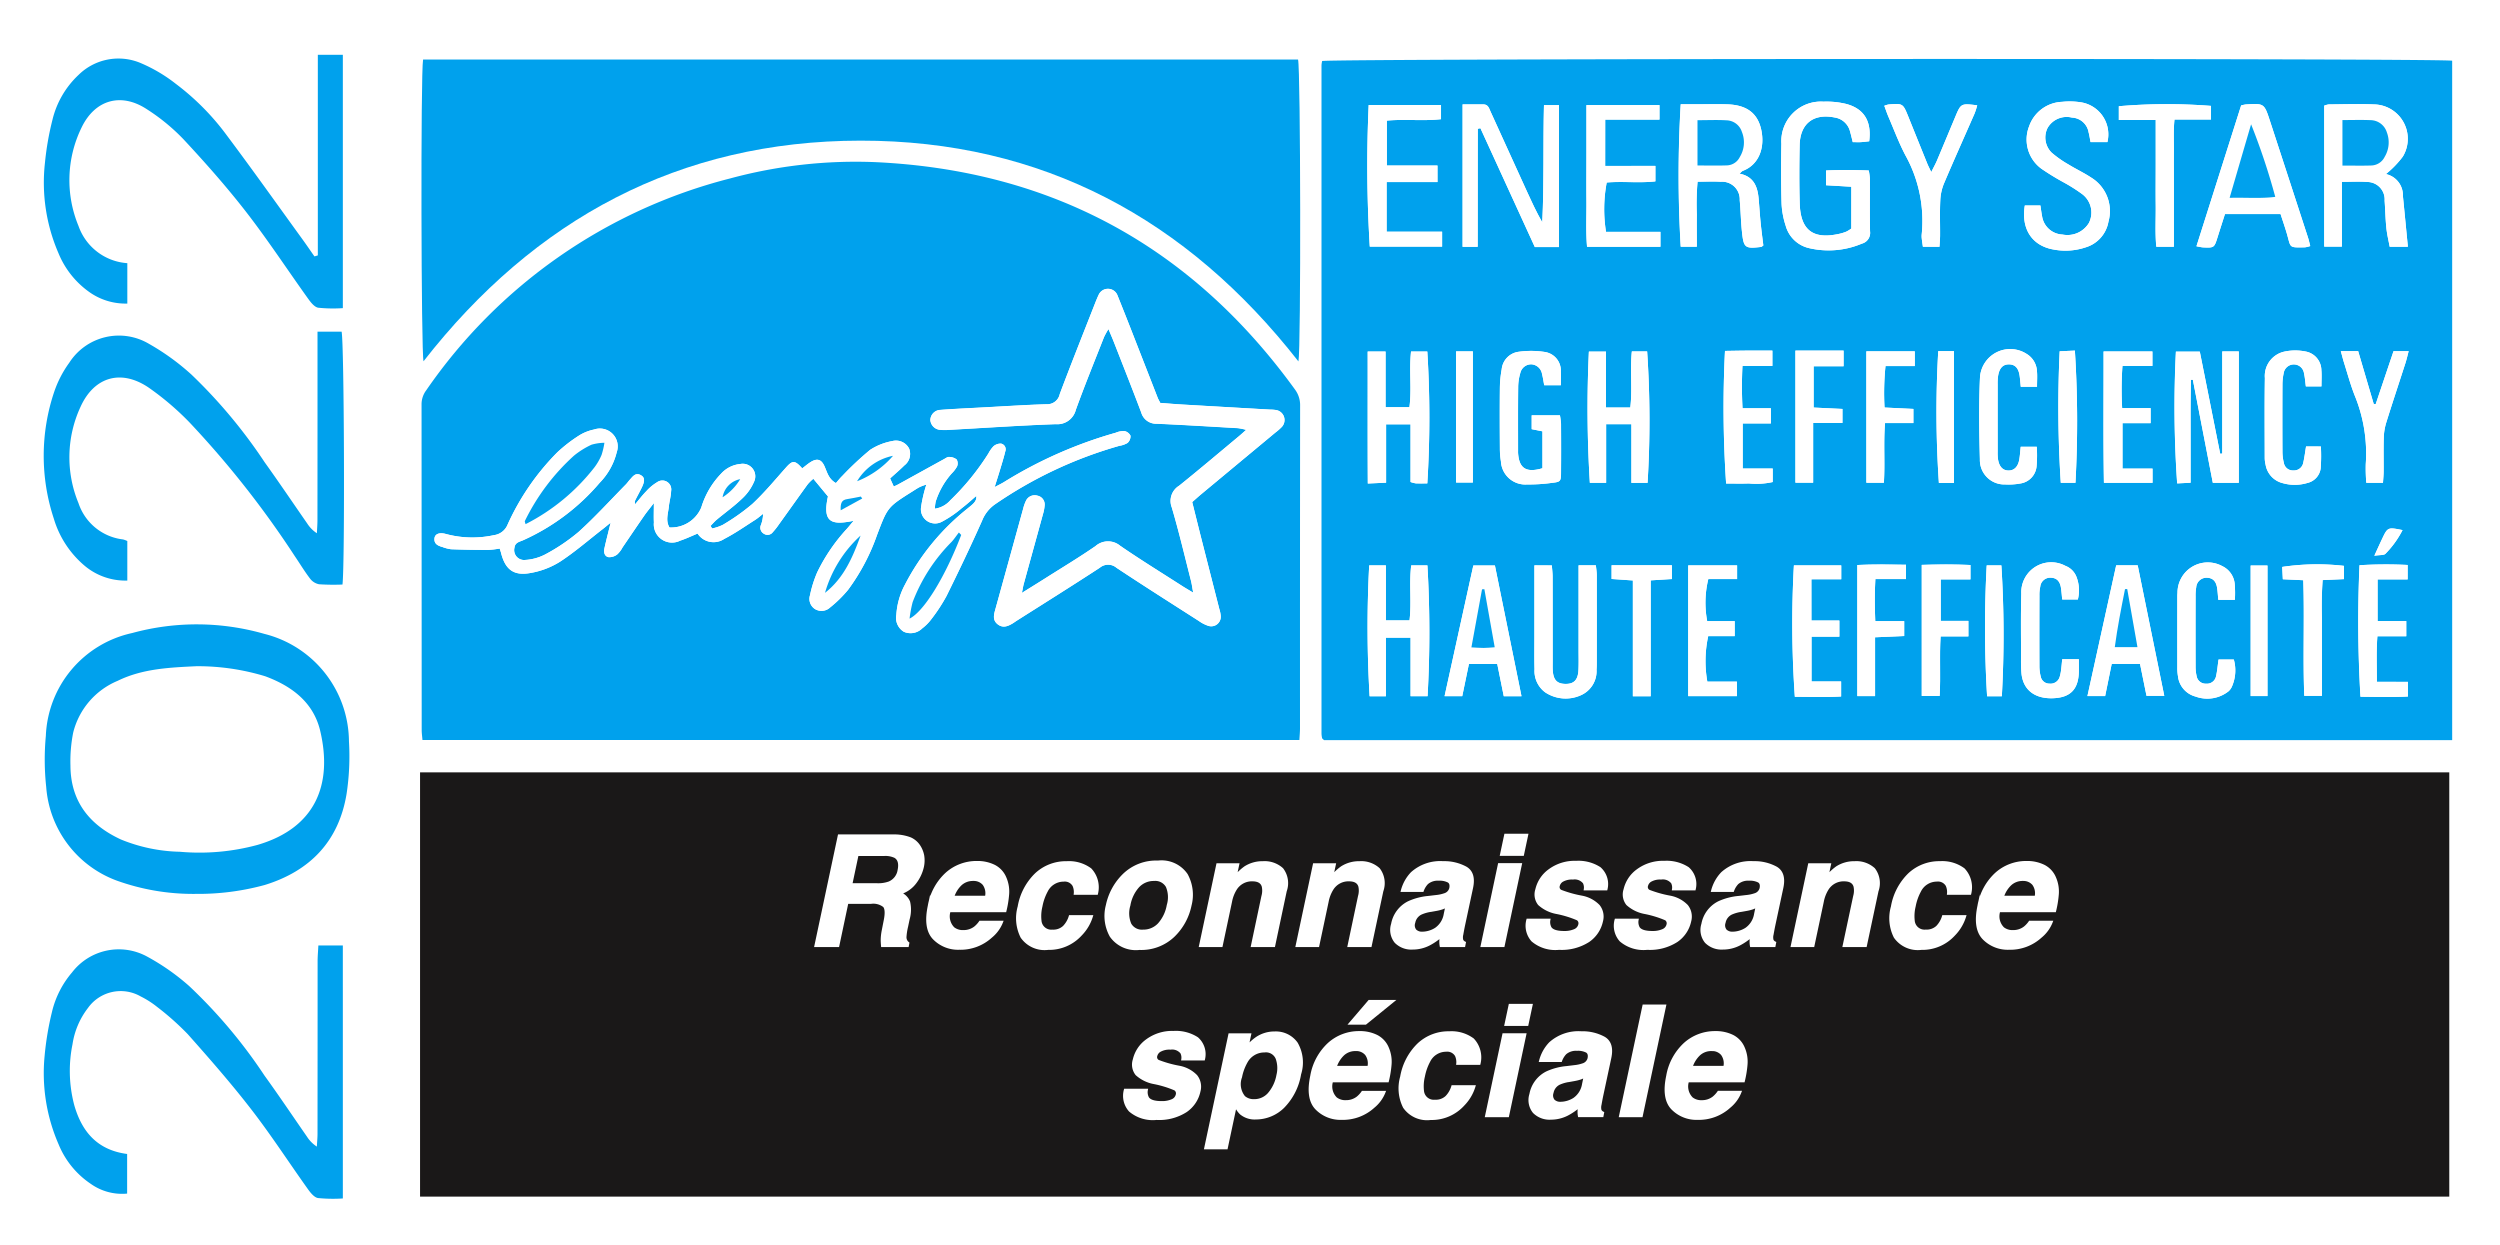 <?xml version="1.0" encoding="UTF-8"?> <svg xmlns="http://www.w3.org/2000/svg" xmlns:xlink="http://www.w3.org/1999/xlink" id="Group_73873" data-name="Group 73873" width="258.739" height="128.852" viewBox="0 0 258.739 128.852"><defs><clipPath id="clip-path"><rect id="Rectangle_17117" data-name="Rectangle 17117" width="258.739" height="128.852" fill="none"></rect></clipPath></defs><rect id="Rectangle_17113" data-name="Rectangle 17113" width="258.739" height="128.852" transform="translate(0 0)" fill="#fff"></rect><g id="Group_73872" data-name="Group 73872" transform="translate(0 0)"><g id="Group_73871" data-name="Group 73871" clip-path="url(#clip-path)"><path id="Path_48474" data-name="Path 48474" d="M209.977,74.657V4.34c-1.14-.264-115.922-.229-116.8.031a2.727,2.727,0,0,0-.066.431q0,34.6,0,69.2a2.453,2.453,0,0,0,.063.447c.006.032.044.06.07.087s.056.051.129.116Z" transform="translate(43.488 1.942)" fill="#fff"></path><path id="Path_48475" data-name="Path 48475" d="M120.441,71.257c.025-.486.062-.857.062-1.226q0-16.676.012-33.352a2.716,2.716,0,0,0-.527-1.686C109.3,20.212,94.867,12.319,76.654,11.456a49.535,49.535,0,0,0-15.082,1.692A54.445,54.445,0,0,0,30.18,35.075,2.4,2.4,0,0,0,29.7,36.54q.02,16.848.015,33.694c0,.326.05.653.079,1.023Z" transform="translate(13.873 5.327)" fill="#fff"></path><path id="Path_48476" data-name="Path 48476" d="M120.339,35.439c.267-1.149.226-30.365-.041-31.238H29.86c-.254,1.367-.192,30.481.051,31.227C41.379,20.713,56.332,12.61,75.071,12.594c18.771-.016,33.753,8.1,45.268,22.845" transform="translate(13.871 1.962)" fill="#fff"></path><path id="Path_48477" data-name="Path 48477" d="M210.247,74.657H93.49c-.072-.066-.1-.089-.128-.116s-.066-.054-.072-.087a2.6,2.6,0,0,1-.063-.449q0-34.6,0-69.2a2.7,2.7,0,0,1,.067-.431c.879-.26,115.809-.295,116.952-.031ZM117.806,23.626V8.941h-1.554c-.1,4.092.021,8.1-.178,12.124-.618-1.084-1.124-2.18-1.624-3.277q-1.864-4.087-3.725-8.176c-.154-.339-.248-.745-.742-.747-.706,0-1.411,0-2.154,0V23.6h1.559c.016-4.1-.006-8.16.013-12.219l.273-.054,5.631,12.3Zm21.145-.161c-.1-.789-.2-1.574-.28-2.363-.084-.829-.132-1.661-.207-2.491-.111-1.24-.5-2.287-1.982-2.582.186-.158.258-.258.355-.295,1.642-.624,2.314-2.374,1.891-4.278-.38-1.7-1.521-2.537-3.511-2.6-.948-.029-1.9-.007-2.843-.009H130.4a125.119,125.119,0,0,0,0,14.743h1.667c0-1.16-.015-2.249,0-3.338a26.622,26.622,0,0,1,.078-3.393c.893,0,1.65-.041,2.4.009a1.821,1.821,0,0,1,1.963,1.906c.1,1.093.116,2.195.233,3.285.178,1.662.315,1.749,2,1.551.032,0,.062-.043.205-.147m64.443-7.39a10.038,10.038,0,0,0,1.743-1.8,3.557,3.557,0,0,0-3-5.406c-1.551-.07-3.107-.013-4.661,0a2.127,2.127,0,0,0-.468.126V23.579h1.826v-6.7c.959,0,1.788-.056,2.608.013a1.806,1.806,0,0,1,1.816,1.934c.069.943.085,1.893.182,2.834.066.659.227,1.307.342,1.935h1.884c-.176-1.8-.342-3.528-.515-5.252a2.239,2.239,0,0,0-1.755-2.265M148.06,21.711a3.689,3.689,0,0,1-.5.315,4.571,4.571,0,0,1-.757.236c-2.7.6-4-.374-4.083-3.142-.059-2.008-.05-4.021-.009-6.03.045-2.243,1.435-3.31,3.619-2.871a1.933,1.933,0,0,1,1.593,1.435c.1.351.182.709.285,1.116.324,0,.587.012.848,0,.292-.018.581-.06.854-.089.264-2.052-.513-3.361-2.371-3.861a8.572,8.572,0,0,0-2.358-.239,4.1,4.1,0,0,0-4.36,4.354q-.066,3.127.021,6.257a8.555,8.555,0,0,0,.421,2.218,3.263,3.263,0,0,0,2.429,2.328,8.831,8.831,0,0,0,5.458-.467A1.151,1.151,0,0,0,150,21.995c-.038-1.821-.009-3.641-.018-5.46a6.764,6.764,0,0,0-.114-.833c-1.511-.057-2.965-.07-4.425,0V17.23l2.619.154Zm40.1,26.315v-13.6h-1.712V45l-.216.016c-.707-3.544-1.414-7.087-2.111-10.572h-2.472a114.791,114.791,0,0,0,.131,13.641c.414-.022.846-.043,1.389-.07V42.566c0-.873-.006-1.746,0-2.617s.023-1.725.035-2.588l.2,0q1.034,5.332,2.066,10.663ZM186.73,20.212h5.755c.239.742.48,1.419.675,2.107.4,1.414.172,1.363,1.847,1.338a2.7,2.7,0,0,0,.55-.135c-.088-.336-.141-.593-.22-.839q-1.97-6.054-3.945-12.1c-.6-1.834-.609-1.832-2.515-1.712a4.246,4.246,0,0,0-.472.1q-2.282,7.2-4.626,14.577c.323.056.5.107.682.116,1.155.053,1.162.041,1.507-1.062.248-.788.5-1.574.761-2.387m-20.712-.888c-.4,2.406.728,4.142,2.922,4.548a6.543,6.543,0,0,0,3.368-.214,3.378,3.378,0,0,0,2.366-2.664,4.061,4.061,0,0,0-1.778-4.551c-.754-.5-1.586-.888-2.359-1.364a10.968,10.968,0,0,1-1.755-1.235,2.215,2.215,0,0,1-.42-2.525,2.277,2.277,0,0,1,2.531-1.092,1.824,1.824,0,0,1,1.728,1.537c.087.323.131.657.2,1h1.744a3.36,3.36,0,0,0-2.754-4.12,7.532,7.532,0,0,0-1.925-.048,3.77,3.77,0,0,0-3.43,2.551,3.737,3.737,0,0,0,1.284,4.375,26.335,26.335,0,0,0,2.319,1.42,17.221,17.221,0,0,1,1.912,1.216,2.39,2.39,0,0,1,.681,2.972,2.6,2.6,0,0,1-2.74,1.2,2.226,2.226,0,0,1-2.108-1.9c-.072-.356-.113-.719-.172-1.1ZM104.179,48.089a110.312,110.312,0,0,0,0-13.65h-1.684c-.211,1.985.085,3.911-.167,5.763H99.857V34.438H98.006c.007,4.579-.012,9.065.013,13.661l1.894-.087V41.976h2.529v5.967a2.992,2.992,0,0,0,.537.141c.374.016.751.006,1.2.006m.025,22.019a119.282,119.282,0,0,0-.018-13.532H102.51c-.229,1.941.051,3.829-.175,5.688H99.89V56.575H98.163a121.531,121.531,0,0,0,.043,13.541H99.89V64.054h2.554v6.055Zm18.382-54.88V10.436H128.2v-1.5h-7.557v4.944c0,1.631-.013,3.264,0,4.9.016,1.608-.075,3.223.063,4.824H128.3V22.053h-5.632a14.862,14.862,0,0,1,.073-5.11c1.668-.139,3.371.076,5.039-.116v-1.6ZM98.11,8.926a137.666,137.666,0,0,0,.113,14.655h7.486V22.037H99.966V16.9h5.264V15.19h-5.24V10.54c1.922-.176,3.773.065,5.606-.148V8.926Zm28.865,39.1a106.749,106.749,0,0,0-.045-13.6h-1.583c-.2,1.973.072,3.9-.16,5.807h-2.518V34.446H120.9a125.342,125.342,0,0,0,.1,13.579h1.686V41.96H125.3v6.071Zm-10.88-1.508c-1.694.5-2.424.012-2.52-1.592-.006-.075,0-.151,0-.227,0-2.2-.012-4.4.01-6.594a5.342,5.342,0,0,1,.222-1.451,1.156,1.156,0,0,1,1.171-.892,1.194,1.194,0,0,1,1.078,1.008c.1.389.156.789.224,1.156H118c0-.53.019-.977,0-1.422a1.949,1.949,0,0,0-1.662-2.02,9.277,9.277,0,0,0-2.8-.006,2.025,2.025,0,0,0-1.662,1.807,11.38,11.38,0,0,0-.183,1.919c-.022,2.083-.015,4.168,0,6.253a8.2,8.2,0,0,0,.109,1.356,2.526,2.526,0,0,0,2.7,2.384,17.431,17.431,0,0,0,2.6-.167c.876-.1.911-.158.92-1.087.013-1.667.009-3.335,0-5a7.441,7.441,0,0,0-.113-.9H114.98v1.432l1.115.223Zm-.83,10.051v1.2q0,3.129,0,6.259c0,1.1-.018,2.2.012,3.3a2.745,2.745,0,0,0,1.1,2.388,3.821,3.821,0,0,0,3.7.3,2.726,2.726,0,0,0,1.617-2.654c.018-.227.023-.455.023-.682q0-4.553,0-9.1c0-.324-.057-.648-.091-1.009h-1.79v1.285q0,3.754,0,7.51c0,.684.021,1.367-.013,2.048-.051,1.03-.475,1.452-1.369,1.432-.854-.021-1.226-.417-1.291-1.392-.021-.3-.009-.606-.009-.91,0-2.921,0-5.842-.006-8.763,0-.4-.051-.8-.079-1.2Zm-1.341,13.543c-.926-4.56-1.834-9.024-2.751-13.534H108.94c-1,4.529-1.976,8.98-2.977,13.528h1.828c.242-1.159.469-2.256.692-3.329h2.933c.233,1.158.455,2.252.675,3.335Zm60.405-.015c.229-1.122.453-2.221.679-3.332h2.931c.233,1.147.458,2.246.673,3.308h1.837L177.7,56.566h-2.226c-.993,4.514-1.973,8.971-2.978,13.535ZM157.183,23.6c.023-.431.06-.8.063-1.168.007-1.212-.037-2.425.021-3.634a5.168,5.168,0,0,1,.378-1.741c1.033-2.438,2.123-4.855,3.184-7.283a8.094,8.094,0,0,0,.26-.817c-1.683-.207-1.684-.208-2.278,1.21-.629,1.5-1.25,3-1.885,4.5-.154.364-.348.71-.593,1.2-.189-.4-.311-.626-.406-.863q-.981-2.418-1.954-4.841c-.571-1.411-.571-1.413-2.064-1.292a2.577,2.577,0,0,0-.436.135c.148.4.273.778.431,1.144.568,1.322,1.072,2.677,1.736,3.949a13.952,13.952,0,0,1,1.709,8.18,2.036,2.036,0,0,0,0,.453c.031.288.078.572.119.863Zm10.1,14.49c0-.638.038-1.131-.009-1.615a2.2,2.2,0,0,0-1.064-1.781,3.135,3.135,0,0,0-4.83,2.388c-.131,2.833-.087,5.679-.013,8.518a2.528,2.528,0,0,0,2.616,2.6,6.7,6.7,0,0,0,1.577-.1,1.973,1.973,0,0,0,1.674-1.775,13.244,13.244,0,0,0,.021-2.023h-1.661c-.056.5-.079.918-.15,1.323-.134.772-.565,1.171-1.181,1.134-.55-.032-.908-.43-1.021-1.175a5.278,5.278,0,0,1-.035-.792q0-3.466,0-6.932a5.814,5.814,0,0,1,.048-.905c.131-.808.511-1.191,1.131-1.182s.986.386,1.1,1.206c.05.361.076.726.116,1.115Zm20.474,22.049a11.746,11.746,0,0,0-.012-1.59,2.263,2.263,0,0,0-1.276-1.888,3.136,3.136,0,0,0-4.651,2.745c-.006.113-.016.226-.016.34q0,3.69,0,7.382a4.672,4.672,0,0,0,.063.907,2.462,2.462,0,0,0,1.815,2.114,3.542,3.542,0,0,0,3.431-.553,1.456,1.456,0,0,0,.374-.56,4.151,4.151,0,0,0,.161-2.716h-1.58c-.1.654-.138,1.221-.268,1.765a.957.957,0,0,1-1.023.735.942.942,0,0,1-.977-.786,4.244,4.244,0,0,1-.109-1.011q-.013-3.635,0-7.269a4.662,4.662,0,0,1,.067-.905,1.066,1.066,0,0,1,1.169-.993c.559.04.888.371.993,1.05.062.4.081.8.122,1.234ZM171.506,60.1a3.869,3.869,0,0,0-.129-2.3,1.982,1.982,0,0,0-1.162-1.178,3.1,3.1,0,0,0-4.563,2.883c-.062,2.2-.026,4.4-.026,6.6a15.721,15.721,0,0,0,.05,1.7c.186,1.687,1.414,2.6,3.317,2.513,1.763-.084,2.578-.94,2.616-2.758.007-.406,0-.813,0-1.276h-1.722c-.041.4-.065.731-.11,1.061a4.1,4.1,0,0,1-.154.773.983.983,0,0,1-1.058.692.906.906,0,0,1-.9-.732,4.4,4.4,0,0,1-.136-1c-.012-2.466-.007-4.932,0-7.4a3.782,3.782,0,0,1,.087-.9,1.034,1.034,0,0,1,1.108-.932c.571.019.918.346,1.028,1.011.067.4.091.81.136,1.243Zm23.621-15.836c-.106.622-.172,1.182-.3,1.727a.973.973,0,0,1-1.015.756.942.942,0,0,1-.983-.782,4.89,4.89,0,0,1-.147-1.119q-.02-3.523,0-7.046a5.83,5.83,0,0,1,.129-1.125,1.062,1.062,0,0,1,2.1.015c.1.434.129.886.194,1.36h1.614c0-.629.037-1.159-.009-1.681a1.982,1.982,0,0,0-1.64-1.931,5.355,5.355,0,0,0-2.239.023,2.581,2.581,0,0,0-1.97,2.727c-.041,2.764-.018,5.529-.013,8.293a3.086,3.086,0,0,0,.089.675,2.365,2.365,0,0,0,1.75,1.9,4.516,4.516,0,0,0,2.576-.013,1.791,1.791,0,0,0,1.375-1.508,17.845,17.845,0,0,0,.021-2.265Zm-19,2.29v-4.7h2.911V40.3h-2.946a34.645,34.645,0,0,1,.031-4.367h3.1v-1.5h-5.054c.01,4.573-.041,9.059.037,13.592h5.029V46.556Zm-39.885,10.02h-5.061V70.107h5.042v-1.5h-3.063a12.129,12.129,0,0,1,.092-4.712h2.74V62.342h-2.848a10.293,10.293,0,0,1,.117-4.351h2.98Zm66.215,12.049c0-1.689-.067-3.144.054-4.714H205.5V62.335h-2.969V58.023h3.11V56.531a44.242,44.242,0,0,0-4.981.026,132.165,132.165,0,0,0,.1,13.609c1.615.019,3.255.062,4.91-.023V68.626ZM143.928,58.011h3.091V56.574h-4.9a109.178,109.178,0,0,0,.1,13.6c1.586,0,3.2.063,4.791-.034V68.587h-3.065v-4.64h2.881V62.28h-2.892Zm35.632-47.535V15c0,1.441-.013,2.881,0,4.322.016,1.423-.075,2.852.062,4.275h1.819V17.07c0-1.1-.01-2.2,0-3.3.013-1.08-.059-2.167.063-3.345h3.778V9.018a58.01,58.01,0,0,0-9.539.034v1.425ZM136.8,40.311a42.733,42.733,0,0,1-.006-4.378h3.094V34.344c-.891,0-1.683,0-2.475,0-.819.006-1.637.022-2.429.034a117.665,117.665,0,0,0,.117,13.72c.763,0,1.557.025,2.349-.007a7.772,7.772,0,0,0,2.473-.145v-1.4h-3.106V41.884h2.919V40.311H136.8Zm12.815-5.889V48.016h1.81c.131-2.058-.05-4.058.12-6.172h2.939V40.38l-2.987-.144a27.49,27.49,0,0,1,.1-4.29h3.031V34.422Zm10.556,27.895h-2.859V58.023h3.078V56.534c-1.7-.079-3.339-.065-5.042-.012V70.087H157.2c.116-2.074-.032-4.068.1-6.163h2.875ZM198.719,34.4c.129.468.226.863.348,1.248.354,1.119.66,2.258,1.09,3.346a15.8,15.8,0,0,1,1.144,7.1,18.076,18.076,0,0,0,.056,1.934h1.727c.025-.434.063-.8.066-1.171.009-1.174-.022-2.347.016-3.521a5.865,5.865,0,0,1,.258-1.551c.641-2.058,1.325-4.1,1.986-6.157.12-.377.207-.764.33-1.225h-1.564c-.621,1.84-1.232,3.659-1.846,5.477l-.2.006q-.81-2.746-1.615-5.484Zm-48.18,27.943c-.057-1.48-.072-2.849.01-4.354h3.169v-1.48c-1.714-.025-3.352-.059-5.036.028V70.1h1.837V64.015l3.015-.132v-1.54Zm-8.264-28V48.01h1.834V41.831h3.031V40.381l-2.981-.142V35.967h3.1V34.344h-4.987Zm56.774,22.279a24.357,24.357,0,0,0-6.4.11c.021.406.043.832.065,1.273l2.117.1c.134,4.046-.048,8.01.106,11.968h1.827V66c0-1.328-.012-2.655,0-3.982a38.152,38.152,0,0,1,.072-3.926c.824-.037,1.491-.067,2.206-.1ZM127.295,70.115V58.124c.808-.051,1.473-.092,2.193-.139V56.559h-6.239V57.98l2.2.151V70.115Zm31.387-22.068V34.4h-1.624a108.765,108.765,0,0,0,.066,13.647Zm4.957,22.074a114.394,114.394,0,0,0-.048-13.55h-1.517a118.025,118.025,0,0,0,.04,13.55Zm7.619-22.093a115.713,115.713,0,0,0-.06-13.683l-1.573.07a122.391,122.391,0,0,0,.114,13.613Zm-62.365-13.6h-1.737V48h1.737ZM189.39,70.1h1.74V56.588h-1.74Zm12.8-14.521c.563-.094,1-.032,1.162-.216a9.918,9.918,0,0,0,1.756-2.438c-1.533-.305-1.536-.307-2.127.937-.223.471-.436.946-.791,1.716" transform="translate(43.543 1.942)" fill="#00a1ed"></path><path id="Path_48478" data-name="Path 48478" d="M120.595,71.257H29.833c-.029-.368-.079-.7-.079-1.023q-.007-16.846-.015-33.693a2.4,2.4,0,0,1,.478-1.466A54.507,54.507,0,0,1,61.649,13.148a49.714,49.714,0,0,1,15.1-1.692c18.236.863,32.691,8.757,43.392,23.538a2.706,2.706,0,0,1,.525,1.686q-.018,16.674-.012,33.351c0,.371-.035.741-.062,1.226M87.146,46.007c.092.571-.439.905-.9,1.292a24.327,24.327,0,0,0-6.464,7.847,7.585,7.585,0,0,0-.908,3.145,1.685,1.685,0,0,0,.776,1.765,1.719,1.719,0,0,0,1.906-.354,4.809,4.809,0,0,0,.954-.968,17.582,17.582,0,0,0,1.554-2.377c1.278-2.581,2.52-5.182,3.691-7.812a3.742,3.742,0,0,1,1.29-1.652,43.673,43.673,0,0,1,12.915-6.082,2.339,2.339,0,0,0,.846-.3.921.921,0,0,0,.3-.75.908.908,0,0,0-.643-.48,2.139,2.139,0,0,0-.88.176,45.383,45.383,0,0,0-11.521,5.078c-.261.166-.544.3-1.017.549.229-.732.392-1.231.543-1.734.2-.653.4-1.3.562-1.967a.6.6,0,0,0-.439-.8,1.129,1.129,0,0,0-.782.276,3.239,3.239,0,0,0-.522.738,25.866,25.866,0,0,1-3.941,4.846,2.61,2.61,0,0,1-1.608.877,5.451,5.451,0,0,1,.082-.716,8.027,8.027,0,0,1,1.677-2.941,3.144,3.144,0,0,0,.547-.719.82.82,0,0,0-.044-.714,1.284,1.284,0,0,0-.778-.263c-.166-.015-.352.126-.518.217q-2.39,1.314-4.777,2.635c-.129.07-.266.128-.437.21-.135-.3-.254-.565-.379-.839.524-.477,1.017-.892,1.469-1.344a1.493,1.493,0,0,0,.5-1.738,1.526,1.526,0,0,0-1.74-.785,6.247,6.247,0,0,0-2.295.908,32.441,32.441,0,0,0-2.892,2.708c-.232.224-.433.483-.651.731-.751-.412-.9-1.1-1.171-1.716-.321-.734-.757-.879-1.429-.468-.315.194-.6.443-.886.663-.772-.861-1.006-.847-1.7-.065-1.133,1.275-2.226,2.6-3.47,3.756a21.766,21.766,0,0,1-3.053,2.155,4.619,4.619,0,0,1-1.1.373l-.163-.268c.217-.22.418-.458.653-.654.874-.728,1.807-1.394,2.625-2.18a5.126,5.126,0,0,0,1.225-1.734,1.3,1.3,0,0,0-1.423-1.837,3.077,3.077,0,0,0-1.986,1,8.645,8.645,0,0,0-2.052,3.5A3.394,3.394,0,0,1,55.4,49.266c-.428-.713-.135-1.463-.06-2.2.054-.527.214-1.046.23-1.571a.921.921,0,0,0-1.448-.913,4.823,4.823,0,0,0-1.127.937c-.409.42-.766.891-1.146,1.339a.562.562,0,0,1,.038-.468c.205-.406.423-.805.625-1.213.352-.709.343-1.075-.057-1.313-.547-.324-.832.1-1.137.436-.153.167-.282.359-.44.521-1.621,1.649-3.181,3.365-4.894,4.912a19.518,19.518,0,0,1-3.48,2.34,5.158,5.158,0,0,1-2.057.556,1.024,1.024,0,0,1-1.09-1.266c.063-.541.506-.61.877-.769a22.426,22.426,0,0,0,7.947-5.961,6.859,6.859,0,0,0,1.756-3.145,1.845,1.845,0,0,0-2.343-2.359,4.693,4.693,0,0,0-1.571.632A15.422,15.422,0,0,0,43.779,41.5a25.529,25.529,0,0,0-5.133,7.462,1.766,1.766,0,0,1-1.413,1.1,10.466,10.466,0,0,1-4.956-.116c-.69-.2-1.15-.01-1.2.446-.062.584.371.769.833.9a3.9,3.9,0,0,0,.879.227q1.923.068,3.85.07a9.628,9.628,0,0,0,1.188-.141c.069.222.109.327.135.436.433,1.725,1.3,2.412,3.035,2.095a8.461,8.461,0,0,0,3.049-1.155c1.549-1.008,2.956-2.237,4.42-3.374.236-.183.467-.376.844-.682-.254,1.037-.465,1.841-.643,2.651-.088.4-.01.835.43.921a1.337,1.337,0,0,0,.892-.283,2.639,2.639,0,0,0,.547-.719c.75-1.1,1.491-2.2,2.246-3.289.271-.39.577-.758,1-1.307,0,.835-.025,1.425,0,2.01a1.886,1.886,0,0,0,2.721,1.878c.6-.2,1.181-.478,1.8-.732a1.981,1.981,0,0,0,2.76.552c1.106-.566,2.132-1.288,3.184-1.957.295-.186.557-.423.835-.635a3.285,3.285,0,0,1-.23,1.168.712.712,0,0,0,.314.888.674.674,0,0,0,.92-.156,6.961,6.961,0,0,0,.632-.8c1-1.386,1.981-2.78,2.984-4.161a4.544,4.544,0,0,1,.584-.571L71.8,46.054c-.624,2.79.462,2.969,2.655,2.52-.273.326-.48.585-.7.833a18.539,18.539,0,0,0-3.069,4.5,12.054,12.054,0,0,0-.745,2.366,1.249,1.249,0,0,0,.49,1.419,1.3,1.3,0,0,0,1.592-.15,12.655,12.655,0,0,0,1.854-1.821A21.508,21.508,0,0,0,76.894,50c1.086-2.834,1.068-2.842,3.659-4.473.257-.161.511-.332.78-.468a5.571,5.571,0,0,1,.653-.235,14.144,14.144,0,0,0-.54,2.281,1.469,1.469,0,0,0,2.173,1.549A11.159,11.159,0,0,0,85.67,47.25c.537-.406,1.034-.867,1.476-1.243m4.725,10.026c.1-.484.129-.7.188-.913.662-2.412,1.331-4.821,1.991-7.233A4.213,4.213,0,0,0,94.221,47a.93.93,0,0,0-.728-1.018,1,1,0,0,0-1.224.569,4.165,4.165,0,0,0-.263.75Q90.551,52.559,89.1,57.82c-.15.538-.254,1.049.248,1.455.543.44,1.067.227,1.576-.084.131-.078.251-.17.378-.252,2.883-1.831,5.779-3.641,8.637-5.507a1.336,1.336,0,0,1,1.727.013c2.814,1.865,5.666,3.674,8.509,5.494a3.732,3.732,0,0,0,1,.515.989.989,0,0,0,1.273-1.042,3.089,3.089,0,0,0-.136-.666q-.913-3.583-1.829-7.165c-.335-1.314-.66-2.632-.987-3.941.348-.305.626-.56.915-.8q3.851-3.2,7.7-6.4a5.152,5.152,0,0,0,.6-.518,1.049,1.049,0,0,0-.6-1.815,4.02,4.02,0,0,0-.566-.038q-4.546-.262-9.091-.524c-.754-.044-1.508-.11-2.261-.166-.11-.217-.208-.377-.276-.55q-1.408-3.6-2.811-7.2-.665-1.694-1.344-3.383a1.055,1.055,0,0,0-1.951-.051c-.114.239-.219.484-.315.731-1.246,3.178-2.513,6.345-3.712,9.54a1.323,1.323,0,0,1-1.366,1.053c-2.2.067-4.394.213-6.592.33-1.479.079-2.958.145-4.433.257a1.075,1.075,0,0,0-1,1.047,1.1,1.1,0,0,0,1.04,1.014,5.9,5.9,0,0,0,.911,0c3.674-.2,7.346-.456,11.022-.588a1.973,1.973,0,0,0,2.083-1.486c.915-2.531,1.934-5.023,2.919-7.528a7.921,7.921,0,0,1,.459-.827c.245.588.427,1,.591,1.425.939,2.4,1.888,4.8,2.8,7.209a1.6,1.6,0,0,0,1.608,1.162c2.8.123,5.606.3,8.409.459a6.59,6.59,0,0,1,.845.176c-.329.289-.519.465-.719.631-2.07,1.722-4.125,3.464-6.223,5.152a1.838,1.838,0,0,0-.76,2.239c.741,2.507,1.339,5.057,1.988,7.592.088.342.131.7.229,1.235-.511-.308-.835-.493-1.147-.694-2.138-1.375-4.3-2.71-6.4-4.149a1.963,1.963,0,0,0-2.563.023c-1.683,1.165-3.442,2.22-5.173,3.317-.732.465-1.471.92-2.451,1.532" transform="translate(13.89 5.327)" fill="#00a1ed"></path><path id="Path_48479" data-name="Path 48479" d="M120.492,35.439c-11.53-14.747-26.531-22.861-45.327-22.845C56.4,12.61,41.43,20.713,29.947,35.426,29.7,34.682,29.642,5.568,29.9,4.2h90.555c.268.873.31,30.09.041,31.238" transform="translate(13.887 1.962)" fill="#00a1ed"></path><path id="Path_48480" data-name="Path 48480" d="M18.682,71.941a23.366,23.366,0,0,1-8.088-1.382,11.206,11.206,0,0,1-7.285-9.678,26.508,26.508,0,0,1-.038-5.3,11.36,11.36,0,0,1,8.937-10.639,25.336,25.336,0,0,1,13.688.091,11.552,11.552,0,0,1,8.745,11.11,25.874,25.874,0,0,1-.244,5.434c-.8,4.9-3.772,7.993-8.472,9.441a26.04,26.04,0,0,1-7.243.92m.258-23.566c-2.855.138-5.654.249-8.239,1.517A7.854,7.854,0,0,0,6.1,55.25a15.268,15.268,0,0,0-.283,3.426c.021,3.7,1.973,6.132,5.229,7.635a17.024,17.024,0,0,0,6.088,1.268,22.913,22.913,0,0,0,8.047-.71c5.961-1.747,7.8-6.2,6.487-11.794-.694-2.956-2.936-4.643-5.707-5.663a23.916,23.916,0,0,0-7.021-1.036" transform="translate(1.474 20.574)" fill="#00a1ed"></path><path id="Path_48481" data-name="Path 48481" d="M34.01,49.568a22.91,22.91,0,0,1-2.428-.028,1.543,1.543,0,0,1-.929-.582c-.566-.738-1.046-1.542-1.571-2.311A99.092,99.092,0,0,0,18.144,32.758a28.941,28.941,0,0,0-4.139-3.531c-2.858-1.981-5.688-1.2-7.114,1.957a12.417,12.417,0,0,0-.208,9.96A5.539,5.539,0,0,0,11.291,44.9a2.356,2.356,0,0,1,.445.167v4.09a6.551,6.551,0,0,1-4.46-1.57,10.157,10.157,0,0,1-3.148-4.847,20.725,20.725,0,0,1,.029-13.077,11.273,11.273,0,0,1,1.576-3.056,6.1,6.1,0,0,1,8.239-1.954,24.332,24.332,0,0,1,4.4,3.184,53.28,53.28,0,0,1,7.577,9.074c1.5,2.088,2.937,4.225,4.407,6.338a3.362,3.362,0,0,0,1,1.011c.021-.461.059-.921.059-1.382q.009-8.917.006-17.837V23.4h2.493c.264,1.034.351,23.962.091,26.17" transform="translate(1.44 10.929)" fill="#00a1ed"></path><path id="Path_48482" data-name="Path 48482" d="M34.035,92.881a15.653,15.653,0,0,1-2.573-.043c-.386-.066-.764-.533-1.027-.9-1.959-2.743-3.794-5.579-5.852-8.243-2.085-2.7-4.337-5.271-6.6-7.819A28.334,28.334,0,0,0,14.8,73.047a9.3,9.3,0,0,0-1.678-1.07,4.157,4.157,0,0,0-5.466,1.19,8.094,8.094,0,0,0-1.6,3.757,13.833,13.833,0,0,0,.188,6.323c.789,2.738,2.387,4.626,5.466,5.031v4.1a5.593,5.593,0,0,1-3.781-1.021,9.039,9.039,0,0,1-3.31-4.073,18.423,18.423,0,0,1-1.455-9.1,30.928,30.928,0,0,1,.76-4.579,9.752,9.752,0,0,1,2.086-4.12A6.1,6.1,0,0,1,13.689,67.8a23.316,23.316,0,0,1,4.451,3.106,52.5,52.5,0,0,1,7.777,9.245c1.507,2.085,2.939,4.222,4.406,6.335a3.4,3.4,0,0,0,1.021,1.028c.025-.449.07-.9.07-1.345q.009-8.917.009-17.831c0-.519.048-1.039.079-1.639h2.532Z" transform="translate(1.448 31.154)" fill="#00a1ed"></path><path id="Path_48483" data-name="Path 48483" d="M31.447,24.626V3.867h2.589V30.085a15.068,15.068,0,0,1-2.548-.043c-.387-.067-.761-.54-1.028-.911-2.143-2.988-4.164-6.074-6.414-8.978-2.033-2.623-4.244-5.119-6.508-7.55a20.632,20.632,0,0,0-3.792-3.109c-2.664-1.747-5.362-.987-6.751,1.9a12.4,12.4,0,0,0-.315,10.193,5.774,5.774,0,0,0,5.05,3.844v4.181a6.473,6.473,0,0,1-4.051-1.278A9.174,9.174,0,0,1,4.606,24.4a18.364,18.364,0,0,1-1.4-9.361,29.728,29.728,0,0,1,.775-4.441A9.358,9.358,0,0,1,6.688,5.943a5.882,5.882,0,0,1,6.427-1.222,15.96,15.96,0,0,1,3.641,2.155,25.8,25.8,0,0,1,5.311,5.383c2.63,3.511,5.171,7.09,7.746,10.644.437.6.855,1.219,1.284,1.829l.351-.106" transform="translate(1.447 1.806)" fill="#00a1ed"></path><path id="Path_48484" data-name="Path 48484" d="M113.156,22.128h-2.5q-2.8-6.12-5.631-12.3l-.273.056c-.019,4.058,0,8.117-.013,12.219H103.18V7.366c.742,0,1.448,0,2.154,0,.494,0,.588.409.742.747Q107.94,12.2,109.8,16.29c.5,1.1,1.006,2.192,1.624,3.276.2-4.018.075-8.031.178-12.122h1.554Z" transform="translate(48.193 3.44)" fill="#fff"></path><path id="Path_48485" data-name="Path 48485" d="M127.186,21.974c-.145.1-.173.142-.205.147-1.687.2-1.825.111-2-1.551-.117-1.09-.132-2.192-.232-3.285a1.822,1.822,0,0,0-1.964-1.906c-.751-.05-1.51-.009-2.4-.009a26.616,26.616,0,0,0-.076,3.393c-.018,1.089,0,2.177,0,3.338h-1.667a125.436,125.436,0,0,1,0-14.743c.629,0,1.3,0,1.972,0,.948,0,1.9-.021,2.843.009,1.989.06,3.132.893,3.511,2.6.423,1.9-.248,3.654-1.891,4.278-.1.035-.167.135-.355.295,1.479.295,1.871,1.342,1.982,2.582.075.83.123,1.662.207,2.491.078.789.186,1.574.282,2.363m-6.812-8.283c1.087,0,2.1.029,3.109-.012a1.537,1.537,0,0,0,1.266-.854,2.894,2.894,0,0,0,.219-2.613,1.715,1.715,0,0,0-1.517-1.191c-1-.065-2.013-.016-3.076-.016Z" transform="translate(55.309 3.434)" fill="#fff"></path><path id="Path_48486" data-name="Path 48486" d="M170.353,14.583a2.243,2.243,0,0,1,1.756,2.267c.172,1.724.337,3.449.513,5.252H170.74c-.114-.628-.276-1.276-.343-1.935-.1-.942-.113-1.891-.182-2.834A1.806,1.806,0,0,0,168.4,15.4c-.819-.07-1.649-.013-2.608-.013v6.7h-1.826V7.5a2.127,2.127,0,0,1,.468-.126c1.554-.009,3.112-.066,4.662,0a3.557,3.557,0,0,1,3,5.406,9.933,9.933,0,0,1-1.743,1.794m-4.5-5.59V13.7c1.062,0,2.041.025,3.016-.009a1.593,1.593,0,0,0,1.357-.9,2.9,2.9,0,0,0,.227-2.51A1.786,1.786,0,0,0,168.76,9c-.939-.041-1.879-.009-2.911-.009" transform="translate(76.583 3.432)" fill="#fff"></path><path id="Path_48487" data-name="Path 48487" d="M132.915,20.3V15.978l-2.619-.156V14.3c1.46-.073,2.912-.06,4.425,0a6.683,6.683,0,0,1,.113.832c.009,1.821-.019,3.641.018,5.46a1.151,1.151,0,0,1-.844,1.276,8.832,8.832,0,0,1-5.458.465A3.263,3.263,0,0,1,126.12,20a8.614,8.614,0,0,1-.42-2.218q-.09-3.125-.021-6.256a4.1,4.1,0,0,1,4.36-4.354,8.52,8.52,0,0,1,2.358.238c1.856.5,2.635,1.81,2.371,3.861-.273.029-.563.072-.855.089-.261.016-.524,0-.848,0-.1-.406-.179-.764-.283-1.115a1.934,1.934,0,0,0-1.593-1.436c-2.186-.439-3.575.629-3.619,2.871-.041,2.01-.05,4.021.007,6.03.081,2.768,1.381,3.744,4.083,3.142a4.486,4.486,0,0,0,.757-.236,3.475,3.475,0,0,0,.5-.315" transform="translate(58.688 3.349)" fill="#fff"></path><path id="Path_48488" data-name="Path 48488" d="M160.056,38.389H157.37q-1.034-5.33-2.067-10.663l-.2,0c-.012.863-.029,1.725-.034,2.588s0,1.746,0,2.617v5.453l-1.389.07a114.813,114.813,0,0,1-.129-13.641h2.472c.7,3.486,1.4,7.029,2.111,10.572l.214-.016V24.792h1.712Z" transform="translate(71.651 11.58)" fill="#fff"></path><path id="Path_48489" data-name="Path 48489" d="M157.9,18.727c-.26.813-.513,1.6-.761,2.387-.346,1.1-.354,1.115-1.508,1.062a6.524,6.524,0,0,1-.681-.117q2.341-7.381,4.626-14.575a4.177,4.177,0,0,1,.472-.1c1.906-.12,1.913-.122,2.513,1.712q1.981,6.049,3.945,12.1c.081.246.133.5.22.839a2.818,2.818,0,0,1-.549.135c-1.677.025-1.447.076-1.849-1.338-.2-.688-.434-1.364-.675-2.107Zm.483-1.681c1.7-.045,3.148.1,4.72-.1a68.153,68.153,0,0,0-2.5-7.51c-.719,2.457-1.436,4.916-2.223,7.608" transform="translate(72.373 3.427)" fill="#fff"></path><path id="Path_48490" data-name="Path 48490" d="M142.868,17.923h1.612c.059.386.1.748.172,1.106a2.23,2.23,0,0,0,2.108,1.9,2.6,2.6,0,0,0,2.74-1.2,2.393,2.393,0,0,0-.681-2.974,17.208,17.208,0,0,0-1.912-1.215,26.333,26.333,0,0,1-2.319-1.42,3.741,3.741,0,0,1-1.284-4.376,3.768,3.768,0,0,1,3.43-2.55,7.4,7.4,0,0,1,1.925.048,3.358,3.358,0,0,1,2.754,4.118h-1.743c-.067-.343-.111-.678-.2-1a1.827,1.827,0,0,0-1.728-1.537,2.275,2.275,0,0,0-2.529,1.092,2.214,2.214,0,0,0,.418,2.526,11.074,11.074,0,0,0,1.756,1.235c.772.477,1.6.86,2.358,1.363a4.063,4.063,0,0,1,1.78,4.551,3.38,3.38,0,0,1-2.368,2.664,6.542,6.542,0,0,1-3.368.214c-2.195-.4-3.321-2.142-2.922-4.548" transform="translate(66.693 3.344)" fill="#fff"></path><path id="Path_48491" data-name="Path 48491" d="M102.658,38.449c-.449,0-.826.01-1.2-.006a2.993,2.993,0,0,1-.537-.141V32.336H98.391v6.038l-1.894.087c-.025-4.6-.006-9.084-.013-13.663h1.851v5.766H100.8c.252-1.851-.043-3.778.169-5.763h1.684a110.289,110.289,0,0,1,0,13.648" transform="translate(45.065 11.582)" fill="#fff"></path><path id="Path_48492" data-name="Path 48492" d="M102.686,53.42h-1.759V47.366H98.373v6.063H96.687a122.238,122.238,0,0,1-.044-13.541h1.73v5.689h2.446c.224-1.859-.054-3.748.173-5.689h1.677a119.282,119.282,0,0,1,.018,13.532" transform="translate(45.062 18.631)" fill="#fff"></path><path id="Path_48493" data-name="Path 48493" d="M113.861,13.71h5.2v1.6c-1.668.194-3.371-.022-5.039.117a14.862,14.862,0,0,0-.073,5.11h5.632v1.54h-7.592c-.138-1.6-.047-3.214-.063-4.824-.016-1.631,0-3.263,0-4.894V7.413h7.557v1.5h-5.616Z" transform="translate(52.269 3.462)" fill="#fff"></path><path id="Path_48494" data-name="Path 48494" d="M96.6,7.408h7.485V8.874c-1.832.213-3.684-.026-5.606.148v4.652h5.24V15.38H98.456v5.141H104.2v1.543H96.713A137.694,137.694,0,0,1,96.6,7.408" transform="translate(45.053 3.46)" fill="#fff"></path><path id="Path_48495" data-name="Path 48495" d="M118.208,38.393h-1.674V32.322h-2.616v6.065h-1.686a125.691,125.691,0,0,1-.1-13.578H113.9V30.6h2.519c.23-1.91-.041-3.832.16-5.807h1.581a106.75,106.75,0,0,1,.045,13.6" transform="translate(52.31 11.58)" fill="#fff"></path><path id="Path_48496" data-name="Path 48496" d="M110.219,36.9V33.076l-1.114-.223V31.422h2.922a8.083,8.083,0,0,1,.111.9q.018,2.5,0,5c-.007.927-.044.984-.92,1.086a17.4,17.4,0,0,1-2.6.167,2.524,2.524,0,0,1-2.7-2.383,8.39,8.39,0,0,1-.109-1.356c-.013-2.085-.019-4.169,0-6.254A11.085,11.085,0,0,1,106,26.668a2.019,2.019,0,0,1,1.659-1.807,9.287,9.287,0,0,1,2.8.006,1.949,1.949,0,0,1,1.661,2.02c.026.445.006.892.006,1.422H110.4c-.072-.367-.125-.767-.226-1.155a1.193,1.193,0,0,0-1.078-1.009,1.151,1.151,0,0,0-1.169.893,5.222,5.222,0,0,0-.222,1.451c-.023,2.2-.013,4.4-.013,6.594,0,.075,0,.151,0,.227.1,1.6.827,2.088,2.52,1.59" transform="translate(49.417 11.564)" fill="#fff"></path><path id="Path_48497" data-name="Path 48497" d="M108.249,39.889h1.8c.028.4.078.8.078,1.2.007,2.921,0,5.84.006,8.761,0,.3-.01.609.009.911.065.976.439,1.372,1.291,1.391.895.021,1.319-.4,1.37-1.43.034-.682.012-1.366.013-2.048v-8.8h1.79c.034.359.091.684.091,1.009q.011,4.551,0,9.1c0,.227-.006.456-.022.682a2.729,2.729,0,0,1-1.618,2.654,3.818,3.818,0,0,1-3.7-.3,2.74,2.74,0,0,1-1.1-2.387c-.029-1.1-.012-2.2-.013-3.3q0-3.129,0-6.259v-1.2" transform="translate(50.558 18.626)" fill="#fff"></path><path id="Path_48498" data-name="Path 48498" d="M109.87,53.427h-1.834c-.219-1.084-.44-2.179-.675-3.336h-2.933c-.223,1.072-.45,2.17-.691,3.329h-1.829l2.977-13.526h2.233l2.752,13.534m-5.182-5.058c.528.026.9.059,1.266.057.33,0,.66-.038,1.141-.069-.367-2.06-.719-4.036-1.071-6.011l-.241.015c-.356,1.951-.712,3.9-1.1,6.008" transform="translate(47.598 18.633)" fill="#fff"></path><path id="Path_48499" data-name="Path 48499" d="M149.091,53.416h-1.834c1-4.564,1.985-9.021,2.978-13.535h2.226c.917,4.5,1.821,8.946,2.751,13.512h-1.837c-.216-1.062-.439-2.161-.672-3.308h-2.931c-.227,1.111-.45,2.209-.681,3.332m2.287-11.079-.229.009c-.393,1.976-.785,3.952-1.058,6h2.344l-1.058-6.008" transform="translate(68.78 18.627)" fill="#fff"></path><path id="Path_48500" data-name="Path 48500" d="M138.639,22.112h-1.714c-.041-.29-.088-.577-.119-.864a2.128,2.128,0,0,1,0-.453,13.956,13.956,0,0,0-1.709-8.18c-.663-1.272-1.168-2.626-1.736-3.948-.157-.367-.283-.748-.43-1.144a2.579,2.579,0,0,1,.434-.136c1.493-.119,1.495-.117,2.064,1.294q.977,2.421,1.954,4.841c.1.236.217.462.406.863.245-.493.439-.839.593-1.2.635-1.5,1.257-3,1.885-4.5.594-1.417.6-1.417,2.278-1.209a7.845,7.845,0,0,1-.26.817c-1.061,2.428-2.149,4.843-3.184,7.283a5.16,5.16,0,0,0-.378,1.741c-.057,1.209-.013,2.422-.021,3.634,0,.368-.038.736-.063,1.168" transform="translate(62.088 3.427)" fill="#fff"></path><path id="Path_48501" data-name="Path 48501" d="M145.607,28.518h-1.683c-.038-.389-.066-.754-.114-1.115-.113-.82-.461-1.2-1.1-1.206-.619-.009-1,.374-1.131,1.182a5.475,5.475,0,0,0-.047.905q-.007,3.466,0,6.932a5.092,5.092,0,0,0,.037.792c.114.745.471,1.143,1.021,1.175.618.037,1.047-.362,1.182-1.134.07-.4.092-.819.147-1.323h1.662a13.44,13.44,0,0,1-.019,2.023,1.976,1.976,0,0,1-1.675,1.775,6.628,6.628,0,0,1-1.577.1,2.527,2.527,0,0,1-2.616-2.6c-.075-2.837-.117-5.685.013-8.518a3.136,3.136,0,0,1,4.831-2.388A2.207,2.207,0,0,1,145.6,26.9c.047.484.007.977.007,1.615" transform="translate(65.214 11.509)" fill="#fff"></path><path id="Path_48502" data-name="Path 48502" d="M159.555,43.535H157.84c-.041-.434-.059-.838-.12-1.234-.106-.679-.434-1.011-.995-1.05a1.066,1.066,0,0,0-1.168.993,4.662,4.662,0,0,0-.067.905q-.009,3.635,0,7.269a4.4,4.4,0,0,0,.109,1.011.945.945,0,0,0,.979.786.957.957,0,0,0,1.023-.735c.131-.544.173-1.111.268-1.765h1.58a4.151,4.151,0,0,1-.163,2.716,1.453,1.453,0,0,1-.373.56,3.544,3.544,0,0,1-3.433.553,2.458,2.458,0,0,1-1.813-2.114,4.792,4.792,0,0,1-.065-.907q-.007-3.69,0-7.382c0-.114.009-.227.016-.34a3.136,3.136,0,0,1,4.651-2.745,2.261,2.261,0,0,1,1.275,1.888,11.487,11.487,0,0,1,.013,1.59" transform="translate(71.742 18.541)" fill="#fff"></path><path id="Path_48503" data-name="Path 48503" d="M148.459,43.5h-1.62c-.047-.433-.07-.841-.136-1.241-.111-.666-.459-.993-1.03-1.012a1.034,1.034,0,0,0-1.108.932,3.947,3.947,0,0,0-.087.9q-.011,3.7,0,7.4a4.319,4.319,0,0,0,.138,1,.9.9,0,0,0,.9.732.981.981,0,0,0,1.058-.691,4.026,4.026,0,0,0,.154-.775c.046-.33.07-.663.11-1.061h1.724c0,.465.006.87,0,1.276-.037,1.818-.851,2.674-2.616,2.758-1.9.091-3.131-.826-3.317-2.512a15.748,15.748,0,0,1-.05-1.706c0-2.2-.035-4.4.028-6.6a3.1,3.1,0,0,1,4.561-2.883A1.986,1.986,0,0,1,148.33,41.2a3.869,3.869,0,0,1,.129,2.3" transform="translate(66.59 18.544)" fill="#fff"></path><path id="Path_48504" data-name="Path 48504" d="M164.051,34.66h1.53a17.565,17.565,0,0,1-.022,2.265,1.785,1.785,0,0,1-1.373,1.508,4.516,4.516,0,0,1-2.576.015,2.365,2.365,0,0,1-1.75-1.9,3.18,3.18,0,0,1-.091-.675c0-2.764-.026-5.529.015-8.293a2.579,2.579,0,0,1,1.97-2.727,5.348,5.348,0,0,1,2.237-.023,1.986,1.986,0,0,1,1.642,1.932c.044.522.007,1.052.007,1.68h-1.614c-.065-.474-.092-.924-.192-1.36a1.063,1.063,0,0,0-2.105-.013,5.8,5.8,0,0,0-.129,1.124q-.015,3.523,0,7.046a4.9,4.9,0,0,0,.145,1.121.946.946,0,0,0,.984.782.976.976,0,0,0,1.015-.756c.132-.546.2-1.106.3-1.728" transform="translate(74.619 11.549)" fill="#fff"></path><path id="Path_48505" data-name="Path 48505" d="M150.356,36.919h3.11v1.467h-5.031c-.078-4.533-.026-9.02-.035-13.592h5.053v1.5h-3.1a34.645,34.645,0,0,0-.031,4.367h2.947V32.22h-2.912Z" transform="translate(69.31 11.581)" fill="#fff"></path><path id="Path_48506" data-name="Path 48506" d="M124.155,39.888V41.3h-2.981a10.272,10.272,0,0,0-.116,4.351h2.848v1.552h-2.742a12.131,12.131,0,0,0-.091,4.712h3.062v1.5h-5.041V39.888Z" transform="translate(55.626 18.631)" fill="#fff"></path><path id="Path_48507" data-name="Path 48507" d="M168.291,51.97H171.5v1.517c-1.655.085-3.3.043-4.91.023a132.557,132.557,0,0,1-.1-13.607,44.26,44.26,0,0,1,4.982-.028v1.493h-3.112V45.68h2.969v1.576h-2.988c-.122,1.57-.05,3.025-.054,4.714" transform="translate(77.704 18.598)" fill="#fff"></path><path id="Path_48508" data-name="Path 48508" d="M128.416,41.325v4.268h2.892v1.668h-2.883V51.9h3.065V53.45c-1.593.1-3.206.04-4.791.035a109.477,109.477,0,0,1-.094-13.6h4.9v1.438Z" transform="translate(59.055 18.63)" fill="#fff"></path><path id="Path_48509" data-name="Path 48509" d="M153.288,8.986h-3.813V7.562a58.337,58.337,0,0,1,9.539-.034V8.936h-3.778c-.122,1.178-.05,2.265-.062,3.345-.013,1.1,0,2.2,0,3.3V22.1h-1.819c-.136-1.422-.044-2.852-.06-4.275-.018-1.441,0-2.881,0-4.322V8.986" transform="translate(69.816 3.433)" fill="#fff"></path><path id="Path_48510" data-name="Path 48510" d="M123.553,30.7h2.937v1.571h-2.919v4.665h3.106v1.4a7.721,7.721,0,0,1-2.472.147c-.792.032-1.587.007-2.35.007a117.7,117.7,0,0,1-.117-13.722c.792-.012,1.612-.028,2.431-.034.791-.006,1.583,0,2.475,0v1.589h-3.1a43.184,43.184,0,0,0,.006,4.379" transform="translate(56.792 11.552)" fill="#fff"></path><path id="Path_48511" data-name="Path 48511" d="M131.665,24.787h5.01v1.524h-3.031a27.509,27.509,0,0,0-.1,4.291l2.987.144V32.21H133.6c-.17,2.114.01,4.112-.12,6.171h-1.81Z" transform="translate(61.497 11.577)" fill="#fff"></path><path id="Path_48512" data-name="Path 48512" d="M140.4,45.661v1.606h-2.877c-.128,2.094.021,4.087-.1,6.162h-1.851V39.865c1.7-.053,3.341-.066,5.041.013v1.489h-3.076v4.294Z" transform="translate(63.322 18.6)" fill="#fff"></path><path id="Path_48513" data-name="Path 48513" d="M165.133,24.771h1.8q.805,2.735,1.615,5.484l.2-.006c.613-1.818,1.225-3.637,1.846-5.477h1.564c-.123.461-.21.848-.33,1.225-.662,2.052-1.345,4.1-1.986,6.157a5.865,5.865,0,0,0-.258,1.551c-.038,1.174-.007,2.347-.016,3.521,0,.37-.041.738-.066,1.171h-1.727a17.677,17.677,0,0,1-.056-1.934,15.8,15.8,0,0,0-1.144-7.1c-.43-1.089-.736-2.227-1.09-3.346-.122-.386-.219-.78-.348-1.248" transform="translate(77.129 11.57)" fill="#fff"></path><path id="Path_48514" data-name="Path 48514" d="M132.883,45.684h2.994v1.54l-3.015.132v6.088h-1.837V39.878c1.684-.087,3.323-.053,5.035-.028v1.48h-3.167c-.082,1.505-.067,2.874-.01,4.354" transform="translate(61.199 18.6)" fill="#fff"></path><path id="Path_48515" data-name="Path 48515" d="M126.659,24.734h4.985v1.623h-3.1v4.272l2.983.144V32.22h-3.031V38.4h-1.834Z" transform="translate(59.159 11.553)" fill="#fff"></path><path id="Path_48516" data-name="Path 48516" d="M167.394,39.969v1.373l-2.206.1a38.124,38.124,0,0,0-.072,3.924c-.016,1.328,0,2.654,0,3.982v4.076h-1.828c-.154-3.96.028-7.924-.1-11.968-.707-.035-1.338-.066-2.117-.1-.023-.442-.044-.869-.065-1.275a24.407,24.407,0,0,1,6.395-.11" transform="translate(75.198 18.596)" fill="#fff"></path><path id="Path_48517" data-name="Path 48517" d="M117.736,53.433h-1.843V41.45l-2.2-.151V39.877h6.239V41.3l-2.193.139Z" transform="translate(53.102 18.625)" fill="#fff"></path><path id="Path_48518" data-name="Path 48518" d="M138.417,38.42h-1.557a108.479,108.479,0,0,1-.068-13.647h1.624Z" transform="translate(63.807 11.571)" fill="#fff"></path><path id="Path_48519" data-name="Path 48519" d="M141.775,53.434h-1.526a118.029,118.029,0,0,1-.04-13.55h1.517a114.4,114.4,0,0,1,.048,13.55" transform="translate(65.406 18.629)" fill="#fff"></path><path id="Path_48520" data-name="Path 48520" d="M146.977,38.417h-1.518a122.335,122.335,0,0,1-.116-13.612l1.574-.072a115.713,115.713,0,0,1,.06,13.683" transform="translate(67.823 11.553)" fill="#fff"></path><rect id="Rectangle_17114" data-name="Rectangle 17114" width="1.737" height="13.572" transform="translate(150.696 36.364)" fill="#fff"></rect><rect id="Rectangle_17115" data-name="Rectangle 17115" width="1.74" height="13.509" transform="translate(232.933 58.53)" fill="#fff"></rect><path id="Path_48521" data-name="Path 48521" d="M167.5,40.1c.355-.77.568-1.246.791-1.716.591-1.244.594-1.243,2.127-.937a9.918,9.918,0,0,1-1.756,2.438c-.163.183-.6.122-1.162.216" transform="translate(78.233 17.413)" fill="#fff"></path><path id="Path_48522" data-name="Path 48522" d="M86.719,37.2c-.44.376-.937.836-1.474,1.243a11.208,11.208,0,0,1-2.051,1.405A1.47,1.47,0,0,1,81.019,38.3a14.313,14.313,0,0,1,.541-2.281,5.456,5.456,0,0,0-.651.235c-.271.136-.527.307-.782.468-2.591,1.631-2.575,1.639-3.659,4.473a21.429,21.429,0,0,1-3.013,5.719A12.511,12.511,0,0,1,71.6,48.733a1.294,1.294,0,0,1-1.59.15,1.253,1.253,0,0,1-.49-1.419,12.153,12.153,0,0,1,.745-2.366,18.575,18.575,0,0,1,3.068-4.5c.22-.248.425-.508.7-.833-2.193.449-3.279.27-2.655-2.52-.489-.59-.968-1.169-1.514-1.831a4.554,4.554,0,0,0-.585.571c-1,1.381-1.986,2.774-2.984,4.161a7.1,7.1,0,0,1-.629.8.676.676,0,0,1-.921.156.712.712,0,0,1-.314-.888,3.285,3.285,0,0,0,.23-1.168c-.277.213-.54.449-.835.635-1.05.669-2.077,1.391-3.182,1.957a1.982,1.982,0,0,1-2.761-.552c-.616.254-1.194.537-1.8.732a1.884,1.884,0,0,1-2.72-1.878c-.031-.585-.006-1.175-.006-2.01-.423.549-.728.917-1,1.307-.756,1.091-1.495,2.193-2.246,3.289a2.665,2.665,0,0,1-.546.719,1.34,1.34,0,0,1-.893.283c-.439-.087-.518-.521-.43-.921.178-.81.389-1.614.643-2.651-.377.307-.607.5-.842.682-1.467,1.137-2.873,2.366-4.422,3.374a8.481,8.481,0,0,1-3.049,1.155c-1.74.317-2.6-.37-3.034-2.095-.029-.109-.069-.214-.136-.436a9.661,9.661,0,0,1-1.188.141q-1.926,0-3.85-.07a3.9,3.9,0,0,1-.879-.227c-.462-.129-.895-.314-.833-.9.047-.456.508-.641,1.2-.446a10.466,10.466,0,0,0,4.956.116,1.77,1.77,0,0,0,1.414-1.1,25.5,25.5,0,0,1,5.133-7.462,15.253,15.253,0,0,1,2.24-1.736,4.693,4.693,0,0,1,1.571-.632,1.845,1.845,0,0,1,2.343,2.359,6.869,6.869,0,0,1-1.755,3.145,22.458,22.458,0,0,1-7.949,5.961c-.371.158-.814.227-.879.769a1.025,1.025,0,0,0,1.09,1.266,5.159,5.159,0,0,0,2.058-.556,19.518,19.518,0,0,0,3.48-2.34c1.715-1.546,3.273-3.263,4.894-4.912.16-.161.286-.354.442-.521.3-.333.588-.76,1.136-.436.4.238.409.6.057,1.313-.2.408-.421.807-.625,1.213a.567.567,0,0,0-.038.468c.38-.449.736-.92,1.146-1.339a4.823,4.823,0,0,1,1.127-.937.921.921,0,0,1,1.448.913c-.016.525-.178,1.045-.229,1.571-.075.735-.37,1.485.06,2.2a3.392,3.392,0,0,0,3.291-2.069,8.629,8.629,0,0,1,2.052-3.5,3.08,3.08,0,0,1,1.986-1,1.3,1.3,0,0,1,1.422,1.837A5.088,5.088,0,0,1,62.5,37.456c-.817.786-1.75,1.452-2.623,2.18-.238.2-.437.434-.656.654l.163.268a4.609,4.609,0,0,0,1.106-.373,21.752,21.752,0,0,0,3.052-2.155c1.246-1.159,2.339-2.481,3.473-3.756.694-.782.929-.8,1.7.065.292-.22.571-.469.886-.663.672-.411,1.108-.266,1.429.468.27.615.421,1.3,1.171,1.716.22-.248.418-.506.653-.731a32.225,32.225,0,0,1,2.89-2.708,6.236,6.236,0,0,1,2.295-.908,1.526,1.526,0,0,1,1.74.785,1.5,1.5,0,0,1-.5,1.738c-.452.453-.943.867-1.469,1.344.123.274.244.538.38.839.17-.082.307-.139.436-.21q2.388-1.316,4.778-2.635c.166-.091.351-.232.516-.217a1.3,1.3,0,0,1,.778.263.82.82,0,0,1,.043.714,3.1,3.1,0,0,1-.546.719A8.047,8.047,0,0,0,82.522,37.8a5.211,5.211,0,0,0-.082.716,2.621,2.621,0,0,0,1.609-.877,25.851,25.851,0,0,0,3.938-4.846,3.337,3.337,0,0,1,.524-.738,1.129,1.129,0,0,1,.782-.276.6.6,0,0,1,.439.8c-.16.663-.367,1.314-.563,1.969-.148.5-.311,1-.541,1.733.472-.252.756-.383,1.018-.549a45.35,45.35,0,0,1,11.519-5.078,2.139,2.139,0,0,1,.88-.176.908.908,0,0,1,.643.48.93.93,0,0,1-.3.75,2.347,2.347,0,0,1-.848.3,43.682,43.682,0,0,0-12.913,6.082,3.735,3.735,0,0,0-1.291,1.652c-1.169,2.63-2.412,5.232-3.688,7.812a17.592,17.592,0,0,1-1.555,2.377,4.809,4.809,0,0,1-.954.968,1.72,1.72,0,0,1-1.906.354,1.685,1.685,0,0,1-.776-1.765,7.565,7.565,0,0,1,.91-3.145,24.318,24.318,0,0,1,6.461-7.847c.459-.387.99-.722.9-1.292M48.242,31.688a5.036,5.036,0,0,0-1.338.2,8.579,8.579,0,0,0-1.816,1.134,22.3,22.3,0,0,0-5.075,6.751c-.035.065.031.182.063.339a21.181,21.181,0,0,0,7.146-5.9,5.98,5.98,0,0,0,.726-1.275,8.139,8.139,0,0,0,.293-1.253m36.923,9.543-.239-.252c-.251.324-.481.669-.756.971a17.808,17.808,0,0,0-4.032,6.234,13.049,13.049,0,0,0-.32,1.708c1.526-.757,3.725-4.409,5.346-8.66m-14.094,5.99c1.951-1.53,2.874-3.691,3.682-5.924a12.792,12.792,0,0,0-3.682,5.924m3.317-11.549a9.463,9.463,0,0,0,3.72-2.632,5.644,5.644,0,0,0-3.72,2.632m.533,1.788c-.05-.067-.1-.135-.144-.2-.477.089-.948.2-1.425.267-.574.085-.691.433-.662,1.155l2.23-1.219m-12.624-2a2.289,2.289,0,0,0-1.825,1.876A5.761,5.761,0,0,0,62.3,35.459" transform="translate(14.315 14.134)" fill="#fff"></path><path id="Path_48523" data-name="Path 48523" d="M75.105,51.846c.98-.612,1.719-1.067,2.451-1.532,1.731-1.1,3.49-2.152,5.173-3.317a1.963,1.963,0,0,1,2.563-.023c2.094,1.439,4.259,2.774,6.4,4.149.312.2.637.386,1.147.694-.1-.54-.141-.893-.229-1.235-.648-2.535-1.247-5.085-1.988-7.592a1.838,1.838,0,0,1,.76-2.239c2.1-1.689,4.153-3.43,6.223-5.152.2-.166.39-.342.719-.631a6.59,6.59,0,0,0-.845-.176c-2.8-.163-5.606-.336-8.409-.459a1.6,1.6,0,0,1-1.608-1.162c-.91-2.412-1.859-4.808-2.8-7.209-.164-.421-.346-.836-.591-1.425a7.921,7.921,0,0,0-.459.827c-.986,2.5-2,5-2.919,7.528a1.973,1.973,0,0,1-2.083,1.486c-3.676.132-7.349.386-11.022.588a5.9,5.9,0,0,1-.911,0,1.1,1.1,0,0,1-1.04-1.014,1.075,1.075,0,0,1,1-1.047c1.476-.111,2.955-.178,4.433-.257,2.2-.117,4.394-.263,6.592-.33a1.323,1.323,0,0,0,1.366-1.053c1.2-3.2,2.466-6.363,3.712-9.54.1-.246.2-.491.315-.731A1.055,1.055,0,0,1,85,21.049q.68,1.688,1.344,3.383,1.408,3.6,2.811,7.2c.067.173.166.333.276.55.753.056,1.507.122,2.261.166q4.544.268,9.091.524a4.02,4.02,0,0,1,.566.038,1.049,1.049,0,0,1,.6,1.815,5.152,5.152,0,0,1-.6.518q-3.851,3.2-7.7,6.4c-.289.242-.568.5-.915.8.327,1.309.653,2.626.987,3.941q.911,3.585,1.829,7.165a3.089,3.089,0,0,1,.136.666.989.989,0,0,1-1.273,1.042,3.732,3.732,0,0,1-1-.515c-2.843-1.821-5.7-3.63-8.509-5.494a1.336,1.336,0,0,0-1.727-.013c-2.858,1.866-5.754,3.676-8.637,5.507-.128.082-.248.175-.378.252-.509.311-1.033.524-1.576.084-.5-.406-.4-.917-.248-1.455q1.463-5.257,2.909-10.52a4.165,4.165,0,0,1,.263-.75,1,1,0,0,1,1.224-.569.93.93,0,0,1,.728,1.018,4.213,4.213,0,0,1-.172.889c-.66,2.412-1.329,4.821-1.991,7.233-.059.211-.09.428-.188.913" transform="translate(30.656 9.514)" fill="#fff"></path><path id="Path_48524" data-name="Path 48524" d="M119.751,13.17V8.485c1.064,0,2.074-.048,3.076.016a1.715,1.715,0,0,1,1.517,1.191,2.894,2.894,0,0,1-.219,2.613,1.537,1.537,0,0,1-1.266.854c-1.009.041-2.022.012-3.109.012" transform="translate(55.932 3.955)" fill="#00a1ed"></path><path id="Path_48525" data-name="Path 48525" d="M165.249,8.474c1.031,0,1.972-.032,2.911.009a1.786,1.786,0,0,1,1.69,1.282,2.9,2.9,0,0,1-.227,2.51,1.593,1.593,0,0,1-1.357.9c-.976.034-1.954.009-3.016.009Z" transform="translate(77.183 3.952)" fill="#00a1ed"></path><path id="Path_48526" data-name="Path 48526" d="M157.29,16.377c.786-2.692,1.5-5.151,2.223-7.608a68.15,68.15,0,0,1,2.5,7.51c-1.571.194-3.024.053-4.72.1" transform="translate(73.466 4.096)" fill="#00a1ed"></path><path id="Path_48527" data-name="Path 48527" d="M103.8,47.587c.384-2.105.739-4.056,1.1-6.008l.241-.015c.352,1.975.7,3.951,1.071,6.011-.481.031-.811.069-1.141.069-.368,0-.738-.031-1.266-.057" transform="translate(48.484 19.414)" fill="#00a1ed"></path><path id="Path_48528" data-name="Path 48528" d="M150.476,41.555l1.058,6.008h-2.344c.273-2.047.665-4.023,1.058-6l.229-.009" transform="translate(69.682 19.409)" fill="#00a1ed"></path><path id="Path_48529" data-name="Path 48529" d="M45.263,31.233a7.969,7.969,0,0,1-.293,1.253,5.98,5.98,0,0,1-.726,1.275,21.181,21.181,0,0,1-7.146,5.9c-.031-.157-.1-.274-.063-.339a22.276,22.276,0,0,1,5.076-6.751,8.569,8.569,0,0,1,1.815-1.134,5.046,5.046,0,0,1,1.338-.2" transform="translate(17.293 14.588)" fill="#00a1ed"></path><path id="Path_48530" data-name="Path 48530" d="M69.51,37.819c-1.62,4.252-3.819,7.9-5.345,8.659a12.829,12.829,0,0,1,.32-1.706,17.8,17.8,0,0,1,4.03-6.234c.276-.3.5-.647.756-.973.081.085.16.169.239.254" transform="translate(29.97 17.546)" fill="#00a1ed"></path><path id="Path_48531" data-name="Path 48531" d="M58.2,43.708a12.813,12.813,0,0,1,3.681-5.926c-.807,2.234-1.731,4.4-3.681,5.926" transform="translate(27.185 17.647)" fill="#00a1ed"></path><path id="Path_48532" data-name="Path 48532" d="M60.463,34.787a5.639,5.639,0,0,1,3.72-2.632,9.478,9.478,0,0,1-3.72,2.632" transform="translate(28.241 15.019)" fill="#00a1ed"></path><path id="Path_48533" data-name="Path 48533" d="M61.536,35.232l-2.228,1.219c-.029-.72.088-1.069.66-1.155.478-.072.951-.176,1.425-.267l.144.2" transform="translate(27.699 16.362)" fill="#00a1ed"></path><path id="Path_48534" data-name="Path 48534" d="M52.8,33.8a5.761,5.761,0,0,1-1.825,1.876A2.289,2.289,0,0,1,52.8,33.8" transform="translate(23.81 15.789)" fill="#00a1ed"></path><rect id="Rectangle_17116" data-name="Rectangle 17116" width="210.016" height="43.908" transform="translate(43.474 79.936)" fill="#1a1818"></rect><path id="Path_48535" data-name="Path 48535" d="M64.4,69.748a5.375,5.375,0,0,1,.109-.984l.208-1.059q.216-1.092-.089-1.455a1.8,1.8,0,0,0-1.359-.364h-2.46l-.945,4.473h-2.33L59.958,58.95h5.6a4.7,4.7,0,0,1,1.78.295,2.151,2.151,0,0,1,.929.8,2.715,2.715,0,0,1,.383.958,3.05,3.05,0,0,1-.035,1.2,4.224,4.224,0,0,1-.754,1.6,3.069,3.069,0,0,1-1.59,1.109,1.582,1.582,0,0,1,.924.9,3.529,3.529,0,0,1-.05,1.784l-.161.766a6.294,6.294,0,0,0-.164,1.061.746.746,0,0,0,.295.65l-.054.286H64.433c-.021-.252-.031-.456-.031-.61m.232-8.816H61.862L61.212,64h2.7a3.287,3.287,0,0,0,1.244-.186,1.665,1.665,0,0,0,.992-1.284q.216-1.036-.395-1.394a2.358,2.358,0,0,0-1.122-.2" transform="translate(26.874 27.534)" fill="#fff"></path><path id="Path_48536" data-name="Path 48536" d="M64.4,69.748a5.375,5.375,0,0,1,.109-.984l.208-1.059q.216-1.092-.089-1.455a1.8,1.8,0,0,0-1.359-.364h-2.46l-.945,4.473h-2.33L59.958,58.95h5.6a4.7,4.7,0,0,1,1.78.295,2.151,2.151,0,0,1,.929.8,2.715,2.715,0,0,1,.383.958,3.05,3.05,0,0,1-.035,1.2,4.224,4.224,0,0,1-.754,1.6,3.069,3.069,0,0,1-1.59,1.109,1.582,1.582,0,0,1,.924.9,3.529,3.529,0,0,1-.05,1.784l-.161.766a6.294,6.294,0,0,0-.164,1.061.746.746,0,0,0,.295.65l-.054.286H64.433C64.412,70.106,64.4,69.9,64.4,69.748Zm.232-8.816H61.862L61.212,64h2.7a3.287,3.287,0,0,0,1.244-.186,1.665,1.665,0,0,0,.992-1.284q.216-1.036-.395-1.394A2.358,2.358,0,0,0,64.634,60.932Z" transform="translate(26.874 27.534)" fill="none" stroke="#fff" stroke-miterlimit="10" stroke-width="0.25"></path><path id="Path_48537" data-name="Path 48537" d="M70.343,67.588a2.706,2.706,0,0,0,.534-.581h2.252a3.708,3.708,0,0,1-1.108,1.524,4.7,4.7,0,0,1-3.3,1.231,3.493,3.493,0,0,1-2.619-1.037q-1.01-1.036-.515-3.374a5.875,5.875,0,0,1,1.822-3.358,4.661,4.661,0,0,1,3.131-1.169,3.91,3.91,0,0,1,1.815.395,2.415,2.415,0,0,1,1.127,1.246,3.552,3.552,0,0,1,.27,1.741,10.854,10.854,0,0,1-.277,1.672H67.7a1.738,1.738,0,0,0,.418,1.78,1.564,1.564,0,0,0,1.028.317,1.926,1.926,0,0,0,1.193-.386m-.186-4.946a1.832,1.832,0,0,0-1.288.48,3.067,3.067,0,0,0-.8,1.3H71.5a1.606,1.606,0,0,0-.252-1.326,1.344,1.344,0,0,0-1.087-.453" transform="translate(30.56 28.409)" fill="#fff"></path><path id="Path_48538" data-name="Path 48538" d="M70.343,67.588a2.706,2.706,0,0,0,.534-.581h2.252a3.708,3.708,0,0,1-1.108,1.524,4.7,4.7,0,0,1-3.3,1.231,3.493,3.493,0,0,1-2.619-1.037q-1.01-1.036-.515-3.374a5.875,5.875,0,0,1,1.822-3.358,4.661,4.661,0,0,1,3.131-1.169,3.91,3.91,0,0,1,1.815.395,2.415,2.415,0,0,1,1.127,1.246,3.552,3.552,0,0,1,.27,1.741,10.854,10.854,0,0,1-.277,1.672H67.7a1.738,1.738,0,0,0,.418,1.78,1.564,1.564,0,0,0,1.028.317A1.926,1.926,0,0,0,70.343,67.588Zm-.186-4.946a1.832,1.832,0,0,0-1.288.48,3.067,3.067,0,0,0-.8,1.3H71.5a1.606,1.606,0,0,0-.252-1.326A1.344,1.344,0,0,0,70.156,62.642Z" transform="translate(30.56 28.409)" fill="none" stroke="#fff" stroke-miterlimit="10" stroke-width="0.25"></path><path id="Path_48539" data-name="Path 48539" d="M77.213,66.42h2.25a4.648,4.648,0,0,1-1.128,1.9,4.428,4.428,0,0,1-3.383,1.448,2.887,2.887,0,0,1-2.735-1.207,4.33,4.33,0,0,1-.292-3.134A6.145,6.145,0,0,1,73.7,62.048a4.553,4.553,0,0,1,3.185-1.209,3.73,3.73,0,0,1,2.446.713,2.712,2.712,0,0,1,.659,2.515H77.731a1.659,1.659,0,0,0-.139-.851,1.061,1.061,0,0,0-1.045-.511,1.957,1.957,0,0,0-1.756,1.106,5.368,5.368,0,0,0-.55,1.564,4.257,4.257,0,0,0-.1,1.493A1.141,1.141,0,0,0,75.4,67.921,1.6,1.6,0,0,0,76.59,67.5a2.647,2.647,0,0,0,.624-1.083" transform="translate(33.524 28.416)" fill="#fff"></path><path id="Path_48540" data-name="Path 48540" d="M77.213,66.42h2.25a4.648,4.648,0,0,1-1.128,1.9,4.428,4.428,0,0,1-3.383,1.448,2.887,2.887,0,0,1-2.735-1.207,4.33,4.33,0,0,1-.292-3.134A6.145,6.145,0,0,1,73.7,62.048a4.553,4.553,0,0,1,3.185-1.209,3.73,3.73,0,0,1,2.446.713,2.712,2.712,0,0,1,.659,2.515H77.731a1.659,1.659,0,0,0-.139-.851,1.061,1.061,0,0,0-1.045-.511,1.957,1.957,0,0,0-1.756,1.106,5.368,5.368,0,0,0-.55,1.564,4.257,4.257,0,0,0-.1,1.493A1.141,1.141,0,0,0,75.4,67.921,1.6,1.6,0,0,0,76.59,67.5,2.647,2.647,0,0,0,77.213,66.42Z" transform="translate(33.524 28.416)" fill="none" stroke="#fff" stroke-miterlimit="10" stroke-width="0.25"></path><path id="Path_48541" data-name="Path 48541" d="M86.367,62.13A4.314,4.314,0,0,1,86.76,65.3a6.1,6.1,0,0,1-1.744,3.176,4.824,4.824,0,0,1-3.524,1.32,3.154,3.154,0,0,1-2.961-1.32A4.281,4.281,0,0,1,78.14,65.3a6.174,6.174,0,0,1,1.741-3.166,4.8,4.8,0,0,1,3.528-1.338,3.132,3.132,0,0,1,2.958,1.338M83,62.657a2.185,2.185,0,0,0-1.633.685,3.911,3.911,0,0,0-.936,1.954,2.871,2.871,0,0,0,.1,1.957,1.394,1.394,0,0,0,1.342.69,2.187,2.187,0,0,0,1.634-.69,3.951,3.951,0,0,0,.935-1.957,2.86,2.86,0,0,0-.1-1.954A1.394,1.394,0,0,0,83,62.657" transform="translate(36.436 28.394)" fill="#fff"></path><path id="Path_48542" data-name="Path 48542" d="M86.367,62.13A4.314,4.314,0,0,1,86.76,65.3a6.1,6.1,0,0,1-1.744,3.176,4.824,4.824,0,0,1-3.524,1.32,3.154,3.154,0,0,1-2.961-1.32A4.281,4.281,0,0,1,78.14,65.3a6.174,6.174,0,0,1,1.741-3.166,4.8,4.8,0,0,1,3.528-1.338A3.132,3.132,0,0,1,86.367,62.13ZM83,62.657a2.185,2.185,0,0,0-1.633.685,3.911,3.911,0,0,0-.936,1.954,2.871,2.871,0,0,0,.1,1.957,1.394,1.394,0,0,0,1.342.69,2.187,2.187,0,0,0,1.634-.69,3.951,3.951,0,0,0,.935-1.957,2.86,2.86,0,0,0-.1-1.954A1.394,1.394,0,0,0,83,62.657Z" transform="translate(36.436 28.394)" fill="none" stroke="#fff" stroke-miterlimit="10" stroke-width="0.25"></path><path id="Path_48543" data-name="Path 48543" d="M91.125,64.345a2.1,2.1,0,0,0,.038-1.021c-.123-.434-.49-.65-1.1-.65a1.963,1.963,0,0,0-1.74.951,3.751,3.751,0,0,0-.487,1.285l-.968,4.567h-2.2l1.787-8.421h2.13l-.264,1.231a5.191,5.191,0,0,1,1-.937,3.317,3.317,0,0,1,1.834-.511,2.7,2.7,0,0,1,1.994.685,2.4,2.4,0,0,1,.352,2.271L92.3,69.477H90.042Z" transform="translate(39.548 28.416)" fill="#fff"></path><path id="Path_48544" data-name="Path 48544" d="M91.125,64.345a2.1,2.1,0,0,0,.038-1.021c-.123-.434-.49-.65-1.1-.65a1.963,1.963,0,0,0-1.74.951,3.751,3.751,0,0,0-.487,1.285l-.968,4.567h-2.2l1.787-8.421h2.13l-.264,1.231a5.191,5.191,0,0,1,1-.937,3.317,3.317,0,0,1,1.834-.511,2.7,2.7,0,0,1,1.994.685,2.4,2.4,0,0,1,.352,2.271L92.3,69.477H90.042Z" transform="translate(39.548 28.416)" fill="none" stroke="#fff" stroke-miterlimit="10" stroke-width="0.25"></path><path id="Path_48545" data-name="Path 48545" d="M97.94,64.345a2.1,2.1,0,0,0,.038-1.021c-.123-.434-.49-.65-1.1-.65a1.963,1.963,0,0,0-1.74.951,3.751,3.751,0,0,0-.487,1.285l-.968,4.567h-2.2l1.787-8.421H95.4l-.264,1.231a5.191,5.191,0,0,1,1-.937,3.317,3.317,0,0,1,1.834-.511,2.7,2.7,0,0,1,1.994.685,2.4,2.4,0,0,1,.352,2.271l-1.207,5.682H96.857Z" transform="translate(42.731 28.416)" fill="#fff"></path><path id="Path_48546" data-name="Path 48546" d="M97.94,64.345a2.1,2.1,0,0,0,.038-1.021c-.123-.434-.49-.65-1.1-.65a1.963,1.963,0,0,0-1.74.951,3.751,3.751,0,0,0-.487,1.285l-.968,4.567h-2.2l1.787-8.421H95.4l-.264,1.231a5.191,5.191,0,0,1,1-.937,3.317,3.317,0,0,1,1.834-.511,2.7,2.7,0,0,1,1.994.685,2.4,2.4,0,0,1,.352,2.271l-1.207,5.682H96.857Z" transform="translate(42.731 28.416)" fill="none" stroke="#fff" stroke-miterlimit="10" stroke-width="0.25"></path><path id="Path_48547" data-name="Path 48547" d="M102.744,64.344a3.893,3.893,0,0,0,.92-.194.88.88,0,0,0,.6-.626c.072-.345,0-.584-.21-.716a2,2,0,0,0-1.014-.2,1.683,1.683,0,0,0-1.193.386,2.171,2.171,0,0,0-.471.775H99.252a4.141,4.141,0,0,1,1.006-1.819,4.393,4.393,0,0,1,3.242-1.114,4.667,4.667,0,0,1,2.346.549q.957.55.634,2.074l-.827,3.869c-.057.27-.119.594-.186.976a1.163,1.163,0,0,0,0,.588.559.559,0,0,0,.267.255l-.062.326h-2.4a2.308,2.308,0,0,1-.038-.48,4.812,4.812,0,0,1,.047-.511,6.247,6.247,0,0,1-1.231.844,3.708,3.708,0,0,1-1.7.409,2.276,2.276,0,0,1-1.755-.654,1.976,1.976,0,0,1-.352-1.853,3.142,3.142,0,0,1,1.68-2.252,6.272,6.272,0,0,1,2.051-.541Zm.038,1.394-.512.092a3.846,3.846,0,0,0-1.067.3,1.311,1.311,0,0,0-.706.936.837.837,0,0,0,.136.817.972.972,0,0,0,.709.251,2.676,2.676,0,0,0,1.4-.417,2.3,2.3,0,0,0,.951-1.526l.17-.82a2.832,2.832,0,0,1-.464.213,4.248,4.248,0,0,1-.619.151" transform="translate(45.853 28.416)" fill="#fff"></path><path id="Path_48548" data-name="Path 48548" d="M102.744,64.344a3.893,3.893,0,0,0,.92-.194.88.88,0,0,0,.6-.626c.072-.345,0-.584-.21-.716a2,2,0,0,0-1.014-.2,1.683,1.683,0,0,0-1.193.386,2.171,2.171,0,0,0-.471.775H99.252a4.141,4.141,0,0,1,1.006-1.819,4.393,4.393,0,0,1,3.242-1.114,4.667,4.667,0,0,1,2.346.549q.957.55.634,2.074l-.827,3.869c-.057.27-.119.594-.186.976a1.163,1.163,0,0,0,0,.588.559.559,0,0,0,.267.255l-.062.326h-2.4a2.308,2.308,0,0,1-.038-.48,4.812,4.812,0,0,1,.047-.511,6.247,6.247,0,0,1-1.231.844,3.708,3.708,0,0,1-1.7.409,2.276,2.276,0,0,1-1.755-.654,1.976,1.976,0,0,1-.352-1.853,3.142,3.142,0,0,1,1.68-2.252,6.272,6.272,0,0,1,2.051-.541Zm.038,1.394-.512.092a3.846,3.846,0,0,0-1.067.3,1.311,1.311,0,0,0-.706.936.837.837,0,0,0,.136.817.972.972,0,0,0,.709.251,2.676,2.676,0,0,0,1.4-.417,2.3,2.3,0,0,0,.951-1.526l.17-.82a2.832,2.832,0,0,1-.464.213A4.248,4.248,0,0,1,102.782,65.738Z" transform="translate(45.853 28.416)" fill="none" stroke="#fff" stroke-miterlimit="10" stroke-width="0.25"></path><path id="Path_48549" data-name="Path 48549" d="M106.325,61.944h2.236l-1.788,8.436h-2.236Zm.65-3.041h2.236l-.433,2.036h-2.237Z" transform="translate(48.826 27.512)" fill="#fff"></path><path id="Path_48550" data-name="Path 48550" d="M106.325,61.944h2.236l-1.788,8.436h-2.236Zm.65-3.041h2.236l-.433,2.036h-2.237Z" transform="translate(48.826 27.512)" fill="none" stroke="#fff" stroke-miterlimit="10" stroke-width="0.25"></path><path id="Path_48551" data-name="Path 48551" d="M111,63.25a.458.458,0,0,0,.208.55,11.855,11.855,0,0,0,2.167.612,3.275,3.275,0,0,1,1.772.936,1.791,1.791,0,0,1,.317,1.586,3.322,3.322,0,0,1-1.37,2.047,5.119,5.119,0,0,1-3.049.794,3.658,3.658,0,0,1-2.76-.839,2.3,2.3,0,0,1-.5-2.14h2.236a1.233,1.233,0,0,0,.132.836q.308.442,1.416.442a2.6,2.6,0,0,0,1.075-.194.83.83,0,0,0,.512-.581.509.509,0,0,0-.194-.565,10.634,10.634,0,0,0-2.16-.666,3.711,3.711,0,0,1-1.826-.891,1.621,1.621,0,0,1-.264-1.515,3.4,3.4,0,0,1,1.342-2.008,4.4,4.4,0,0,1,2.76-.841,4.058,4.058,0,0,1,2.438.632,2.19,2.19,0,0,1,.681,2.177H113.73a1.159,1.159,0,0,0-.1-.673,1.237,1.237,0,0,0-1.144-.449,2.026,2.026,0,0,0-1.072.226.834.834,0,0,0-.414.525" transform="translate(50.312 28.404)" fill="#fff"></path><path id="Path_48552" data-name="Path 48552" d="M111,63.25a.458.458,0,0,0,.208.55,11.855,11.855,0,0,0,2.167.612,3.275,3.275,0,0,1,1.772.936,1.791,1.791,0,0,1,.317,1.586,3.322,3.322,0,0,1-1.37,2.047,5.119,5.119,0,0,1-3.049.794,3.658,3.658,0,0,1-2.76-.839,2.3,2.3,0,0,1-.5-2.14h2.236a1.233,1.233,0,0,0,.132.836q.308.442,1.416.442a2.6,2.6,0,0,0,1.075-.194.83.83,0,0,0,.512-.581.509.509,0,0,0-.194-.565,10.634,10.634,0,0,0-2.16-.666,3.711,3.711,0,0,1-1.826-.891,1.621,1.621,0,0,1-.264-1.515,3.4,3.4,0,0,1,1.342-2.008,4.4,4.4,0,0,1,2.76-.841,4.058,4.058,0,0,1,2.438.632,2.19,2.19,0,0,1,.681,2.177H113.73a1.159,1.159,0,0,0-.1-.673,1.237,1.237,0,0,0-1.144-.449,2.026,2.026,0,0,0-1.072.226A.834.834,0,0,0,111,63.25Z" transform="translate(50.312 28.404)" fill="none" stroke="#fff" stroke-miterlimit="10" stroke-width="0.25"></path><path id="Path_48553" data-name="Path 48553" d="M117.224,63.25a.458.458,0,0,0,.208.55,11.854,11.854,0,0,0,2.167.612,3.275,3.275,0,0,1,1.772.936,1.791,1.791,0,0,1,.317,1.586,3.322,3.322,0,0,1-1.37,2.047,5.119,5.119,0,0,1-3.049.794,3.658,3.658,0,0,1-2.76-.839,2.3,2.3,0,0,1-.5-2.14h2.236a1.233,1.233,0,0,0,.132.836q.308.442,1.416.442a2.6,2.6,0,0,0,1.075-.194.83.83,0,0,0,.512-.581.508.508,0,0,0-.194-.565,10.635,10.635,0,0,0-2.16-.666,3.711,3.711,0,0,1-1.826-.891,1.621,1.621,0,0,1-.264-1.515,3.4,3.4,0,0,1,1.342-2.008,4.4,4.4,0,0,1,2.76-.841,4.058,4.058,0,0,1,2.438.632,2.19,2.19,0,0,1,.681,2.177h-2.206a1.159,1.159,0,0,0-.1-.673,1.237,1.237,0,0,0-1.144-.449,2.026,2.026,0,0,0-1.072.226.834.834,0,0,0-.414.525" transform="translate(53.219 28.404)" fill="#fff"></path><path id="Path_48554" data-name="Path 48554" d="M117.224,63.25a.458.458,0,0,0,.208.55,11.854,11.854,0,0,0,2.167.612,3.275,3.275,0,0,1,1.772.936,1.791,1.791,0,0,1,.317,1.586,3.322,3.322,0,0,1-1.37,2.047,5.119,5.119,0,0,1-3.049.794,3.658,3.658,0,0,1-2.76-.839,2.3,2.3,0,0,1-.5-2.14h2.236a1.233,1.233,0,0,0,.132.836q.308.442,1.416.442a2.6,2.6,0,0,0,1.075-.194.83.83,0,0,0,.512-.581.508.508,0,0,0-.194-.565,10.635,10.635,0,0,0-2.16-.666,3.711,3.711,0,0,1-1.826-.891,1.621,1.621,0,0,1-.264-1.515,3.4,3.4,0,0,1,1.342-2.008,4.4,4.4,0,0,1,2.76-.841,4.058,4.058,0,0,1,2.438.632,2.19,2.19,0,0,1,.681,2.177h-2.206a1.159,1.159,0,0,0-.1-.673,1.237,1.237,0,0,0-1.144-.449,2.026,2.026,0,0,0-1.072.226A.834.834,0,0,0,117.224,63.25Z" transform="translate(53.219 28.404)" fill="none" stroke="#fff" stroke-miterlimit="10" stroke-width="0.25"></path><path id="Path_48555" data-name="Path 48555" d="M124.636,64.344a3.892,3.892,0,0,0,.92-.194.88.88,0,0,0,.6-.626c.072-.345,0-.584-.21-.716a2,2,0,0,0-1.014-.2,1.683,1.683,0,0,0-1.193.386,2.171,2.171,0,0,0-.471.775h-2.129a4.141,4.141,0,0,1,1.006-1.819,4.393,4.393,0,0,1,3.242-1.114,4.667,4.667,0,0,1,2.346.549q.957.55.634,2.074l-.827,3.869c-.057.27-.119.594-.186.976a1.163,1.163,0,0,0,0,.588.559.559,0,0,0,.267.255l-.062.326h-2.4a2.31,2.31,0,0,1-.038-.48,4.808,4.808,0,0,1,.047-.511,6.248,6.248,0,0,1-1.231.844,3.708,3.708,0,0,1-1.7.409,2.276,2.276,0,0,1-1.755-.654,1.976,1.976,0,0,1-.352-1.853,3.142,3.142,0,0,1,1.68-2.252,6.272,6.272,0,0,1,2.051-.541Zm.038,1.394-.512.092a3.846,3.846,0,0,0-1.067.3,1.311,1.311,0,0,0-.706.936.837.837,0,0,0,.136.817.972.972,0,0,0,.709.251,2.676,2.676,0,0,0,1.4-.417,2.3,2.3,0,0,0,.951-1.526l.17-.82a2.832,2.832,0,0,1-.464.213,4.247,4.247,0,0,1-.619.151" transform="translate(56.078 28.416)" fill="#fff"></path><path id="Path_48556" data-name="Path 48556" d="M124.636,64.344a3.892,3.892,0,0,0,.92-.194.88.88,0,0,0,.6-.626c.072-.345,0-.584-.21-.716a2,2,0,0,0-1.014-.2,1.683,1.683,0,0,0-1.193.386,2.171,2.171,0,0,0-.471.775h-2.129a4.141,4.141,0,0,1,1.006-1.819,4.393,4.393,0,0,1,3.242-1.114,4.667,4.667,0,0,1,2.346.549q.957.55.634,2.074l-.827,3.869c-.057.27-.119.594-.186.976a1.163,1.163,0,0,0,0,.588.559.559,0,0,0,.267.255l-.062.326h-2.4a2.31,2.31,0,0,1-.038-.48,4.808,4.808,0,0,1,.047-.511,6.248,6.248,0,0,1-1.231.844,3.708,3.708,0,0,1-1.7.409,2.276,2.276,0,0,1-1.755-.654,1.976,1.976,0,0,1-.352-1.853,3.142,3.142,0,0,1,1.68-2.252,6.272,6.272,0,0,1,2.051-.541Zm.038,1.394-.512.092a3.846,3.846,0,0,0-1.067.3,1.311,1.311,0,0,0-.706.936.837.837,0,0,0,.136.817.972.972,0,0,0,.709.251,2.676,2.676,0,0,0,1.4-.417,2.3,2.3,0,0,0,.951-1.526l.17-.82a2.832,2.832,0,0,1-.464.213A4.247,4.247,0,0,1,124.674,65.738Z" transform="translate(56.078 28.416)" fill="none" stroke="#fff" stroke-miterlimit="10" stroke-width="0.25"></path><path id="Path_48557" data-name="Path 48557" d="M132.872,64.345a2.1,2.1,0,0,0,.038-1.021c-.123-.434-.49-.65-1.1-.65a1.963,1.963,0,0,0-1.74.951,3.75,3.75,0,0,0-.487,1.285l-.968,4.567h-2.2l1.787-8.421h2.13l-.264,1.231a5.191,5.191,0,0,1,1-.937,3.317,3.317,0,0,1,1.834-.511,2.7,2.7,0,0,1,1.994.685,2.4,2.4,0,0,1,.352,2.271l-1.207,5.682h-2.259Z" transform="translate(59.046 28.416)" fill="#fff"></path><path id="Path_48558" data-name="Path 48558" d="M132.872,64.345a2.1,2.1,0,0,0,.038-1.021c-.123-.434-.49-.65-1.1-.65a1.963,1.963,0,0,0-1.74.951,3.75,3.75,0,0,0-.487,1.285l-.968,4.567h-2.2l1.787-8.421h2.13l-.264,1.231a5.191,5.191,0,0,1,1-.937,3.317,3.317,0,0,1,1.834-.511,2.7,2.7,0,0,1,1.994.685,2.4,2.4,0,0,1,.352,2.271l-1.207,5.682h-2.259Z" transform="translate(59.046 28.416)" fill="none" stroke="#fff" stroke-miterlimit="10" stroke-width="0.25"></path><path id="Path_48559" data-name="Path 48559" d="M138.816,66.42h2.25a4.648,4.648,0,0,1-1.128,1.9,4.428,4.428,0,0,1-3.383,1.448,2.887,2.887,0,0,1-2.735-1.207,4.33,4.33,0,0,1-.292-3.134,6.145,6.145,0,0,1,1.777-3.382,4.553,4.553,0,0,1,3.185-1.209,3.73,3.73,0,0,1,2.446.713,2.712,2.712,0,0,1,.659,2.515h-2.261a1.659,1.659,0,0,0-.139-.851,1.061,1.061,0,0,0-1.045-.511,1.957,1.957,0,0,0-1.756,1.106,5.367,5.367,0,0,0-.55,1.564,4.257,4.257,0,0,0-.1,1.493,1.141,1.141,0,0,0,1.263,1.052,1.6,1.6,0,0,0,1.187-.418,2.647,2.647,0,0,0,.624-1.083" transform="translate(62.297 28.416)" fill="#fff"></path><path id="Path_48560" data-name="Path 48560" d="M138.816,66.42h2.25a4.648,4.648,0,0,1-1.128,1.9,4.428,4.428,0,0,1-3.383,1.448,2.887,2.887,0,0,1-2.735-1.207,4.33,4.33,0,0,1-.292-3.134,6.145,6.145,0,0,1,1.777-3.382,4.553,4.553,0,0,1,3.185-1.209,3.73,3.73,0,0,1,2.446.713,2.712,2.712,0,0,1,.659,2.515h-2.261a1.659,1.659,0,0,0-.139-.851,1.061,1.061,0,0,0-1.045-.511,1.957,1.957,0,0,0-1.756,1.106,5.367,5.367,0,0,0-.55,1.564,4.257,4.257,0,0,0-.1,1.493,1.141,1.141,0,0,0,1.263,1.052,1.6,1.6,0,0,0,1.187-.418A2.647,2.647,0,0,0,138.816,66.42Z" transform="translate(62.297 28.416)" fill="none" stroke="#fff" stroke-miterlimit="10" stroke-width="0.25"></path><path id="Path_48561" data-name="Path 48561" d="M144.393,67.588a2.706,2.706,0,0,0,.534-.581h2.252a3.708,3.708,0,0,1-1.108,1.524,4.7,4.7,0,0,1-3.3,1.231,3.493,3.493,0,0,1-2.619-1.037q-1.01-1.036-.515-3.374a5.875,5.875,0,0,1,1.822-3.358,4.661,4.661,0,0,1,3.131-1.169,3.91,3.91,0,0,1,1.815.395,2.415,2.415,0,0,1,1.127,1.246,3.552,3.552,0,0,1,.27,1.741,10.857,10.857,0,0,1-.277,1.672h-5.774a1.738,1.738,0,0,0,.418,1.78,1.564,1.564,0,0,0,1.028.317,1.926,1.926,0,0,0,1.193-.386m-.186-4.946a1.832,1.832,0,0,0-1.288.48,3.067,3.067,0,0,0-.8,1.3h3.429a1.606,1.606,0,0,0-.252-1.326,1.344,1.344,0,0,0-1.087-.453" transform="translate(65.146 28.409)" fill="#fff"></path><path id="Path_48562" data-name="Path 48562" d="M144.393,67.588a2.706,2.706,0,0,0,.534-.581h2.252a3.708,3.708,0,0,1-1.108,1.524,4.7,4.7,0,0,1-3.3,1.231,3.493,3.493,0,0,1-2.619-1.037q-1.01-1.036-.515-3.374a5.875,5.875,0,0,1,1.822-3.358,4.661,4.661,0,0,1,3.131-1.169,3.91,3.91,0,0,1,1.815.395,2.415,2.415,0,0,1,1.127,1.246,3.552,3.552,0,0,1,.27,1.741,10.857,10.857,0,0,1-.277,1.672h-5.774a1.738,1.738,0,0,0,.418,1.78,1.564,1.564,0,0,0,1.028.317A1.926,1.926,0,0,0,144.393,67.588Zm-.186-4.946a1.832,1.832,0,0,0-1.288.48,3.067,3.067,0,0,0-.8,1.3h3.429a1.606,1.606,0,0,0-.252-1.326A1.344,1.344,0,0,0,144.206,62.642Z" transform="translate(65.146 28.409)" fill="none" stroke="#fff" stroke-miterlimit="10" stroke-width="0.25"></path><path id="Path_48563" data-name="Path 48563" d="M82.605,75.25a.458.458,0,0,0,.208.55,11.853,11.853,0,0,0,2.167.612,3.275,3.275,0,0,1,1.772.936,1.791,1.791,0,0,1,.317,1.586,3.322,3.322,0,0,1-1.37,2.047,5.119,5.119,0,0,1-3.049.794,3.658,3.658,0,0,1-2.76-.839,2.3,2.3,0,0,1-.5-2.14h2.236a1.233,1.233,0,0,0,.132.836q.308.442,1.416.442a2.6,2.6,0,0,0,1.075-.194.83.83,0,0,0,.512-.581.508.508,0,0,0-.194-.565,10.635,10.635,0,0,0-2.16-.666,3.711,3.711,0,0,1-1.827-.891,1.621,1.621,0,0,1-.264-1.515,3.4,3.4,0,0,1,1.342-2.008,4.4,4.4,0,0,1,2.76-.841,4.058,4.058,0,0,1,2.438.632,2.19,2.19,0,0,1,.681,2.177H85.335a1.159,1.159,0,0,0-.1-.673,1.237,1.237,0,0,0-1.144-.449,2.026,2.026,0,0,0-1.072.226.834.834,0,0,0-.414.525" transform="translate(37.049 34.009)" fill="#fff"></path><path id="Path_48564" data-name="Path 48564" d="M82.605,75.25a.458.458,0,0,0,.208.55,11.853,11.853,0,0,0,2.167.612,3.275,3.275,0,0,1,1.772.936,1.791,1.791,0,0,1,.317,1.586,3.322,3.322,0,0,1-1.37,2.047,5.119,5.119,0,0,1-3.049.794,3.658,3.658,0,0,1-2.76-.839,2.3,2.3,0,0,1-.5-2.14h2.236a1.233,1.233,0,0,0,.132.836q.308.442,1.416.442a2.6,2.6,0,0,0,1.075-.194.83.83,0,0,0,.512-.581.508.508,0,0,0-.194-.565,10.635,10.635,0,0,0-2.16-.666,3.711,3.711,0,0,1-1.827-.891,1.621,1.621,0,0,1-.264-1.515,3.4,3.4,0,0,1,1.342-2.008,4.4,4.4,0,0,1,2.76-.841,4.058,4.058,0,0,1,2.438.632,2.19,2.19,0,0,1,.681,2.177H85.335a1.159,1.159,0,0,0-.1-.673,1.237,1.237,0,0,0-1.144-.449,2.026,2.026,0,0,0-1.072.226A.834.834,0,0,0,82.605,75.25Z" transform="translate(37.049 34.009)" fill="none" stroke="#fff" stroke-miterlimit="10" stroke-width="0.25"></path><path id="Path_48565" data-name="Path 48565" d="M90.329,73.415A3.3,3.3,0,0,1,92.2,72.85a2.638,2.638,0,0,1,2.271,1.092,3.967,3.967,0,0,1,.345,3.2,6.31,6.31,0,0,1-1.722,3.4,4.041,4.041,0,0,1-2.83,1.168,2.248,2.248,0,0,1-1.562-.5,2.308,2.308,0,0,1-.541-.813l-.936,4.4H85.036l2.5-11.756h2.113l-.263,1.246a4.783,4.783,0,0,1,.943-.867m1.3,5.735a4.042,4.042,0,0,0,.882-1.9,3,3,0,0,0-.078-1.727,1.218,1.218,0,0,0-1.284-.75,2.111,2.111,0,0,0-1.888,1.137,5.146,5.146,0,0,0-.557,1.532,2.1,2.1,0,0,0,.339,2.067,1.5,1.5,0,0,0,1.03.348,2.006,2.006,0,0,0,1.557-.712" transform="translate(39.718 34.026)" fill="#fff"></path><path id="Path_48566" data-name="Path 48566" d="M90.329,73.415A3.3,3.3,0,0,1,92.2,72.85a2.638,2.638,0,0,1,2.271,1.092,3.967,3.967,0,0,1,.345,3.2,6.31,6.31,0,0,1-1.722,3.4,4.041,4.041,0,0,1-2.83,1.168,2.248,2.248,0,0,1-1.562-.5,2.308,2.308,0,0,1-.541-.813l-.936,4.4H85.036l2.5-11.756h2.113l-.263,1.246A4.783,4.783,0,0,1,90.329,73.415Zm1.3,5.735a4.042,4.042,0,0,0,.882-1.9,3,3,0,0,0-.078-1.727,1.218,1.218,0,0,0-1.284-.75,2.111,2.111,0,0,0-1.888,1.137,5.146,5.146,0,0,0-.557,1.532,2.1,2.1,0,0,0,.339,2.067,1.5,1.5,0,0,0,1.03.348A2.006,2.006,0,0,0,91.63,79.15Z" transform="translate(39.718 34.026)" fill="none" stroke="#fff" stroke-miterlimit="10" stroke-width="0.25"></path><path id="Path_48567" data-name="Path 48567" d="M97.325,80.615a2.731,2.731,0,0,0,.534-.579h2.252A3.726,3.726,0,0,1,99,81.56a4.71,4.71,0,0,1-3.3,1.229,3.487,3.487,0,0,1-2.619-1.037q-1.01-1.036-.515-3.373a5.879,5.879,0,0,1,1.822-3.36,4.659,4.659,0,0,1,3.131-1.168,3.892,3.892,0,0,1,1.815.395,2.409,2.409,0,0,1,1.127,1.246,3.549,3.549,0,0,1,.27,1.741,10.88,10.88,0,0,1-.277,1.672H94.685a1.737,1.737,0,0,0,.418,1.778A1.567,1.567,0,0,0,96.132,81a1.918,1.918,0,0,0,1.193-.387m-.186-4.945a1.832,1.832,0,0,0-1.288.48,3.076,3.076,0,0,0-.8,1.3h3.429a1.607,1.607,0,0,0-.252-1.326,1.344,1.344,0,0,0-1.087-.453m1.408-5.045h2.462l-2.849,2.314H96.566Z" transform="translate(43.162 32.987)" fill="#fff"></path><path id="Path_48568" data-name="Path 48568" d="M97.325,80.615a2.731,2.731,0,0,0,.534-.579h2.252A3.726,3.726,0,0,1,99,81.56a4.71,4.71,0,0,1-3.3,1.229,3.487,3.487,0,0,1-2.619-1.037q-1.01-1.036-.515-3.373a5.879,5.879,0,0,1,1.822-3.36,4.659,4.659,0,0,1,3.131-1.168,3.892,3.892,0,0,1,1.815.395,2.409,2.409,0,0,1,1.127,1.246,3.549,3.549,0,0,1,.27,1.741,10.88,10.88,0,0,1-.277,1.672H94.685a1.737,1.737,0,0,0,.418,1.778A1.567,1.567,0,0,0,96.132,81,1.918,1.918,0,0,0,97.325,80.615Zm-.186-4.945a1.832,1.832,0,0,0-1.288.48,3.076,3.076,0,0,0-.8,1.3h3.429a1.607,1.607,0,0,0-.252-1.326A1.344,1.344,0,0,0,97.138,75.669Zm1.408-5.045h2.462l-2.849,2.314H96.566Z" transform="translate(43.162 32.987)" fill="none" stroke="#fff" stroke-miterlimit="10" stroke-width="0.25"></path><path id="Path_48569" data-name="Path 48569" d="M104.2,78.42h2.251a4.632,4.632,0,0,1-1.128,1.9,4.424,4.424,0,0,1-3.383,1.448A2.884,2.884,0,0,1,99.2,80.563a4.33,4.33,0,0,1-.293-3.134,6.156,6.156,0,0,1,1.778-3.382,4.549,4.549,0,0,1,3.184-1.209,3.725,3.725,0,0,1,2.446.713,2.708,2.708,0,0,1,.659,2.515h-2.261a1.659,1.659,0,0,0-.138-.851,1.063,1.063,0,0,0-1.046-.511,1.959,1.959,0,0,0-1.756,1.106,5.455,5.455,0,0,0-.55,1.564,4.293,4.293,0,0,0-.1,1.493,1.142,1.142,0,0,0,1.263,1.052,1.6,1.6,0,0,0,1.187-.418,2.631,2.631,0,0,0,.624-1.083" transform="translate(46.127 34.021)" fill="#fff"></path><path id="Path_48570" data-name="Path 48570" d="M104.2,78.42h2.251a4.632,4.632,0,0,1-1.128,1.9,4.424,4.424,0,0,1-3.383,1.448A2.884,2.884,0,0,1,99.2,80.563a4.33,4.33,0,0,1-.293-3.134,6.156,6.156,0,0,1,1.778-3.382,4.549,4.549,0,0,1,3.184-1.209,3.725,3.725,0,0,1,2.446.713,2.708,2.708,0,0,1,.659,2.515h-2.261a1.659,1.659,0,0,0-.138-.851,1.063,1.063,0,0,0-1.046-.511,1.959,1.959,0,0,0-1.756,1.106,5.455,5.455,0,0,0-.55,1.564,4.293,4.293,0,0,0-.1,1.493,1.142,1.142,0,0,0,1.263,1.052,1.6,1.6,0,0,0,1.187-.418A2.631,2.631,0,0,0,104.2,78.42Z" transform="translate(46.127 34.021)" fill="none" stroke="#fff" stroke-miterlimit="10" stroke-width="0.25"></path><path id="Path_48571" data-name="Path 48571" d="M106.637,73.944h2.236l-1.788,8.436h-2.236Zm.65-3.041h2.236l-.433,2.036h-2.237Z" transform="translate(48.972 33.117)" fill="#fff"></path><path id="Path_48572" data-name="Path 48572" d="M106.637,73.944h2.236l-1.788,8.436h-2.236Zm.65-3.041h2.236l-.433,2.036h-2.237Z" transform="translate(48.972 33.117)" fill="none" stroke="#fff" stroke-miterlimit="10" stroke-width="0.25"></path><path id="Path_48573" data-name="Path 48573" d="M112.5,76.344a3.891,3.891,0,0,0,.92-.194.88.88,0,0,0,.6-.626c.072-.345,0-.584-.21-.716a2,2,0,0,0-1.014-.2,1.683,1.683,0,0,0-1.193.386,2.171,2.171,0,0,0-.471.775h-2.129a4.141,4.141,0,0,1,1.006-1.819,4.393,4.393,0,0,1,3.242-1.114,4.667,4.667,0,0,1,2.346.549q.957.55.634,2.074l-.827,3.869c-.057.27-.119.594-.186.976a1.163,1.163,0,0,0,0,.588.559.559,0,0,0,.267.255l-.062.326h-2.4a2.309,2.309,0,0,1-.038-.48,4.812,4.812,0,0,1,.047-.511,6.248,6.248,0,0,1-1.231.844,3.708,3.708,0,0,1-1.7.409,2.276,2.276,0,0,1-1.755-.654A1.976,1.976,0,0,1,108,79.231a3.142,3.142,0,0,1,1.68-2.252,6.272,6.272,0,0,1,2.051-.541Zm.038,1.394-.512.092a3.847,3.847,0,0,0-1.067.3,1.311,1.311,0,0,0-.706.936.837.837,0,0,0,.136.817.972.972,0,0,0,.709.251,2.676,2.676,0,0,0,1.4-.417,2.3,2.3,0,0,0,.951-1.526l.17-.82a2.832,2.832,0,0,1-.464.213,4.249,4.249,0,0,1-.619.151" transform="translate(50.409 34.021)" fill="#fff"></path><path id="Path_48574" data-name="Path 48574" d="M112.5,76.344a3.891,3.891,0,0,0,.92-.194.88.88,0,0,0,.6-.626c.072-.345,0-.584-.21-.716a2,2,0,0,0-1.014-.2,1.683,1.683,0,0,0-1.193.386,2.171,2.171,0,0,0-.471.775h-2.129a4.141,4.141,0,0,1,1.006-1.819,4.393,4.393,0,0,1,3.242-1.114,4.667,4.667,0,0,1,2.346.549q.957.55.634,2.074l-.827,3.869c-.057.27-.119.594-.186.976a1.163,1.163,0,0,0,0,.588.559.559,0,0,0,.267.255l-.062.326h-2.4a2.309,2.309,0,0,1-.038-.48,4.812,4.812,0,0,1,.047-.511,6.248,6.248,0,0,1-1.231.844,3.708,3.708,0,0,1-1.7.409,2.276,2.276,0,0,1-1.755-.654A1.976,1.976,0,0,1,108,79.231a3.142,3.142,0,0,1,1.68-2.252,6.272,6.272,0,0,1,2.051-.541Zm.038,1.394-.512.092a3.847,3.847,0,0,0-1.067.3,1.311,1.311,0,0,0-.706.936.837.837,0,0,0,.136.817.972.972,0,0,0,.709.251,2.676,2.676,0,0,0,1.4-.417,2.3,2.3,0,0,0,.951-1.526l.17-.82a2.832,2.832,0,0,1-.464.213A4.249,4.249,0,0,1,112.537,77.738Z" transform="translate(50.409 34.021)" fill="none" stroke="#fff" stroke-miterlimit="10" stroke-width="0.25"></path><path id="Path_48575" data-name="Path 48575" d="M114.3,82.358l2.422-11.408h2.205l-2.422,11.408Z" transform="translate(53.387 33.139)" fill="#fff"></path><path id="Path_48576" data-name="Path 48576" d="M114.3,82.358l2.422-11.408h2.205l-2.422,11.408Z" transform="translate(53.387 33.139)" fill="none" stroke="#fff" stroke-miterlimit="10" stroke-width="0.25"></path><path id="Path_48577" data-name="Path 48577" d="M122.434,79.588a2.706,2.706,0,0,0,.534-.581h2.252a3.708,3.708,0,0,1-1.108,1.524,4.7,4.7,0,0,1-3.3,1.231,3.493,3.493,0,0,1-2.619-1.037q-1.01-1.036-.515-3.374a5.875,5.875,0,0,1,1.822-3.358,4.66,4.66,0,0,1,3.131-1.169,3.91,3.91,0,0,1,1.815.395,2.415,2.415,0,0,1,1.127,1.246,3.552,3.552,0,0,1,.27,1.741,10.855,10.855,0,0,1-.277,1.672h-5.774a1.738,1.738,0,0,0,.418,1.78,1.564,1.564,0,0,0,1.028.317,1.926,1.926,0,0,0,1.193-.386m-.186-4.945a1.832,1.832,0,0,0-1.288.48,3.067,3.067,0,0,0-.8,1.3h3.429a1.606,1.606,0,0,0-.252-1.326,1.344,1.344,0,0,0-1.087-.453" transform="translate(54.89 34.014)" fill="#fff"></path><path id="Path_48578" data-name="Path 48578" d="M122.434,79.588a2.706,2.706,0,0,0,.534-.581h2.252a3.708,3.708,0,0,1-1.108,1.524,4.7,4.7,0,0,1-3.3,1.231,3.493,3.493,0,0,1-2.619-1.037q-1.01-1.036-.515-3.374a5.875,5.875,0,0,1,1.822-3.358,4.66,4.66,0,0,1,3.131-1.169,3.91,3.91,0,0,1,1.815.395,2.415,2.415,0,0,1,1.127,1.246,3.552,3.552,0,0,1,.27,1.741,10.855,10.855,0,0,1-.277,1.672h-5.774a1.738,1.738,0,0,0,.418,1.78,1.564,1.564,0,0,0,1.028.317A1.926,1.926,0,0,0,122.434,79.588Zm-.186-4.945a1.832,1.832,0,0,0-1.288.48,3.067,3.067,0,0,0-.8,1.3h3.429a1.606,1.606,0,0,0-.252-1.326A1.344,1.344,0,0,0,122.247,74.642Z" transform="translate(54.89 34.014)" fill="none" stroke="#fff" stroke-miterlimit="10" stroke-width="0.25"></path></g></g></svg> 